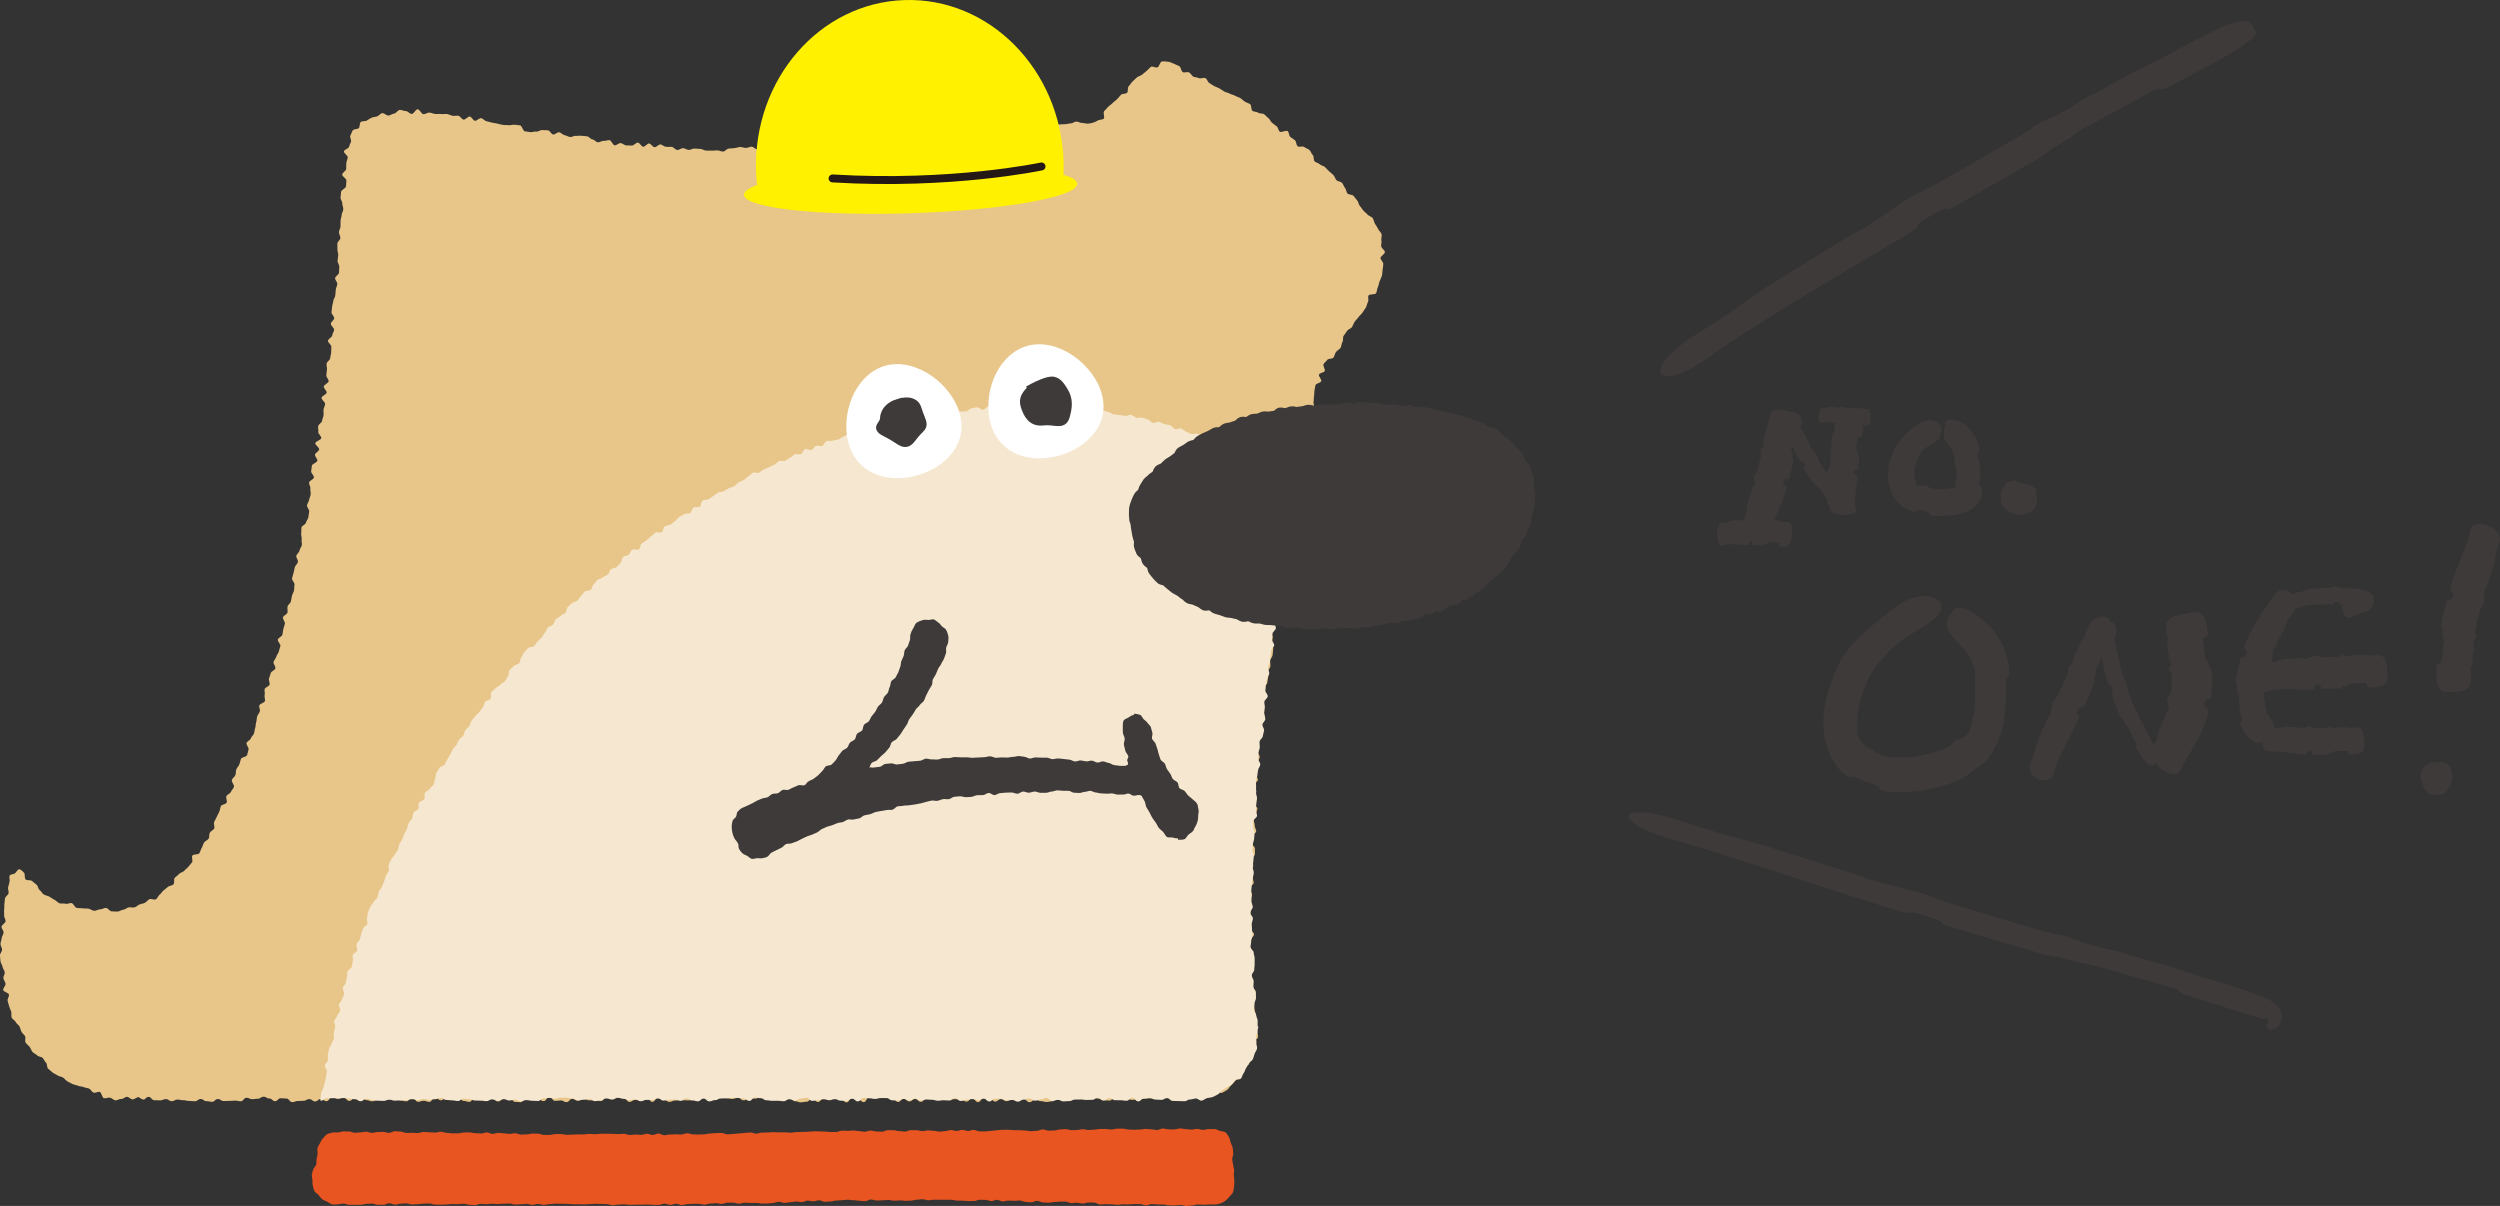 <?xml version="1.0" encoding="UTF-8"?><svg id="_レイヤー_2" xmlns="http://www.w3.org/2000/svg" width="314.95" height="151.92" viewBox="0 0 314.95 151.92"><rect x="0" y="0" width="314.95" height="151.92" fill="#333333" stroke="none"/><defs><style>.cls-1{stroke:#231815;stroke-linecap:round;stroke-linejoin:round;}.cls-1,.cls-2{fill:none;}.cls-3{fill:#f6e8d0;}.cls-4{fill:#e95520;}.cls-5{fill:#e8c689;}.cls-6{fill:#fff;}.cls-7{fill:#fff100;}.cls-8,.cls-9{fill:#3e3a39;}.cls-9,.cls-2{stroke:#3e3a39;stroke-miterlimit:10;}</style></defs><g id="_レイヤー_3"><g><g><path class="cls-5" d="M17.41,138.24c-.24,0-.48,.27-.71,.26s-.45-.3-.69-.32-.5,.3-.74,.27-.52,.21-.75,.17-.44-.3-.67-.34-.53,.13-.76,.07-.3-.72-.52-.79-.55,.17-.78,.09-.35-.42-.57-.51-.47-.09-.69-.19-.49-.06-.71-.17-.48-.11-.69-.22-.44-.21-.64-.33-.35-.35-.55-.48-.49-.13-.69-.27-.44-.22-.63-.37-.37-.32-.55-.47-.1-.6-.28-.77-.25-.42-.41-.59-.54-.14-.7-.32-.44-.26-.59-.44-.21-.45-.36-.64-.36-.33-.5-.53,.05-.6-.07-.81-.34-.35-.45-.55-.14-.46-.25-.67-.38-.34-.48-.56-.42-.34-.51-.57,.02-.52-.06-.75-.19-.44-.26-.67-.13-.46-.19-.69,.22-.55,.17-.78-.68-.35-.73-.58,.34-.55,.3-.79-.24-.45-.27-.69,.19-.51,.17-.75-.26-.46-.28-.69-.25-.47-.26-.71-.06-.48-.07-.72,.27-.49,.27-.73-.2-.48-.2-.72,.14-.49,.15-.72,.22-.47,.24-.71-.27-.5-.26-.74,.48-.44,.51-.68-.21-.51-.18-.74-.04-.49,0-.72,0-.49,.03-.72c.04-.24,.04-.49,.08-.72,.05-.24,.4-.42,.45-.64,.05-.25-.11-.53-.06-.75,.06-.25,.13-.48,.18-.69,.07-.25-.07-.54,0-.75s.49-.19,.66-.3c.18-.11,.36-.56,.57-.53s.49,.3,.62,.48,0,.61,.18,.8c.16,.17,.63,.03,.82,.21,.17,.16,.35,.29,.55,.45,.18,.15,.19,.53,.4,.68,.19,.14,.3,.42,.52,.56,.2,.12,.48,.15,.7,.27,.21,.11,.4,.29,.63,.39,.22,.1,.39,.34,.63,.44s.53-.02,.77,.06,.55-.14,.79-.07,.36,.53,.61,.59,.5,.02,.75,.06,.49,0,.74,.04,.46,.24,.71,.27,.51-.19,.76-.18,.49-.19,.74-.18,.47,.43,.72,.43,.49,.04,.74,.03,.48-.23,.73-.24c.24-.01,.44-.25,.68-.29s.48,.06,.72,0,.4-.27,.62-.36,.46-.1,.68-.21,.35-.33,.56-.45,.64,.13,.84,0,.28-.43,.47-.58,.3-.37,.49-.53,.38-.29,.55-.45,.53-.14,.7-.32,0-.65,.17-.83,.38-.29,.54-.48,.49-.21,.65-.4,.37-.32,.52-.51,.32-.36,.46-.56-.09-.65,.05-.85,.73-.08,.87-.29,.17-.47,.3-.67,.16-.46,.29-.67,.45-.29,.58-.5,.03-.54,.15-.75,.44-.31,.55-.52-.11-.6,0-.82,.21-.43,.32-.65,.21-.43,.32-.65,.1-.48,.2-.7,.63-.23,.73-.45-.13-.59-.03-.81,.47-.31,.57-.54,.29-.4,.38-.62-.36-.67-.26-.9,.35-.37,.44-.59,.03-.5,.12-.73,.29-.39,.38-.62,.12-.46,.2-.69,.69-.25,.77-.47,.11-.47,.19-.7-.33-.63-.25-.85,.46-.34,.54-.57,.31-.4,.39-.62,.08-.48,.16-.7,.04-.49,.12-.72,.05-.48,.12-.71,.26-.42,.34-.64-.14-.54-.06-.77,.63-.31,.7-.54-.1-.53-.03-.76-.06-.52,0-.75,.56-.33,.62-.57-.14-.54-.07-.77,.16-.45,.22-.68,.51-.35,.58-.59-.29-.58-.23-.81,.28-.42,.34-.65,.26-.43,.32-.66,.14-.46,.2-.69-.38-.59-.32-.82,.51-.37,.57-.6,.06-.48,.12-.71,.15-.46,.2-.69-.3-.56-.24-.8,.52-.37,.57-.61-.05-.5,0-.74,.36-.41,.42-.64,.09-.47,.14-.71,.21-.45,.26-.68,.01-.49,.06-.73-.36-.57-.31-.8,.14-.46,.19-.7,.11-.47,.16-.7,.34-.42,.39-.66-.25-.54-.2-.78,.36-.42,.4-.66,.24-.44,.29-.68-.07-.5-.02-.74-.1-.51-.06-.75,0-.49,.04-.73,.52-.39,.57-.63,.26-.44,.3-.68,.06-.48,.1-.71-.31-.54-.27-.78,.22-.45,.26-.68,.17-.46,.2-.7-.08-.5-.04-.74-.2-.52-.16-.76,.58-.39,.61-.63-.39-.55-.35-.78,.05-.48,.09-.71,.65-.39,.69-.62-.34-.54-.3-.77,.49-.41,.53-.65-.53-.56-.49-.8,.71-.38,.75-.62-.4-.54-.37-.78-.05-.49-.02-.73,.46-.42,.49-.66,.16-.46,.19-.7-.03-.49,0-.73,.17-.46,.2-.7-.48-.55-.45-.79,.61-.41,.64-.65-.39-.53-.36-.77,.58-.42,.61-.66-.32-.52-.29-.76,.06-.48,.08-.72-.07-.49-.05-.73,.42-.44,.45-.68,.1-.47,.13-.72-.01-.49,.02-.73-.45-.53-.42-.77,.51-.43,.53-.67,.22-.46,.24-.7-.43-.53-.41-.77,.39-.44,.42-.68-.36-.52-.34-.76,.06-.48,.08-.72,.13-.47,.15-.71,.23-.46,.25-.7,.03-.48,.06-.72,.17-.47,.19-.71-.3-.51-.27-.75,.47-.44,.49-.69,.01-.48,.03-.73-.23-.5-.21-.75,.06-.48,.08-.72-.12-.49-.1-.73-.03-.49-.01-.73,.37-.46,.38-.7-.19-.5-.18-.74,.18-.47,.2-.71-.02-.49,0-.73,.13-.48,.14-.72,.19-.47,.21-.72-.15-.5-.13-.74-.24-.5-.22-.74,.05-.48,.07-.72,.6-.45,.62-.69,.03-.49,.05-.73-.55-.52-.53-.76,.49-.46,.5-.7,0-.49,.02-.74,.16-.48,.18-.73c.01-.23-.52-.52-.48-.75s.58-.34,.64-.56,.14-.41,.24-.62-.19-.61-.07-.81,.17-.48,.31-.66,.59-.12,.75-.28,.07-.63,.25-.77,.55-.05,.75-.17,.39-.27,.6-.36,.46-.1,.68-.16,.41-.36,.66-.42c.23-.06,.57,.35,.83,.3,.24-.05,.45-.22,.7-.25,.24-.03,.44-.44,.7-.46,.24-.02,.51,.16,.76,.15,.24-.01,.5,.37,.75,.36s.49-.6,.74-.59,.47,.6,.72,.62,.5-.22,.75-.2,.48,.14,.73,.17,.49-.02,.74,.01,.5-.03,.75,0,.47,.18,.72,.22c.23,.04,.49-.04,.72,0s.4,.43,.64,.48,.56-.42,.8-.38,.39,.48,.63,.53,.55-.37,.79-.33,.42,.33,.66,.38,.46,.13,.69,.18,.47,.08,.7,.13,.46,.12,.7,.16,.49,0,.72,.04,.5-.1,.74-.06,.48,.03,.71,.08,.35,.71,.59,.75,.47,.06,.71,.1,.51-.12,.74-.07,.52-.23,.76-.19,.48,0,.72,.04,.4,.48,.63,.52,.53-.32,.77-.28,.43,.32,.66,.36,.45,.19,.69,.23,.51-.17,.74-.14,.49-.05,.72-.01,.47,.03,.71,.07,.43,.36,.67,.39,.44,.33,.67,.36,.51-.21,.75-.18,.5-.12,.73-.09,.4,.62,.64,.65,.52-.3,.76-.28,.45,.27,.69,.29,.48,0,.72,.02,.52-.39,.76-.37,.43,.5,.67,.52,.52-.43,.75-.41,.44,.45,.68,.47,.51-.37,.74-.35,.46,.28,.7,.3,.48,0,.72,.01,.46,.37,.7,.39,.49-.24,.73-.23,.47,.21,.71,.22,.49-.18,.73-.17,.48,.04,.72,.04,.48,.2,.72,.21,.48,0,.72,.01,.48-.03,.72-.03,.48,.15,.72,.15,.48-.38,.72-.38,.48-.05,.72-.06,.48-.14,.72-.14,.48,.12,.72,.12,.47-.15,.71-.16,.5,.36,.74,.35,.48-.06,.72-.08,.47-.13,.71-.15,.49,.1,.73,.08,.48-.02,.72-.05,.46-.22,.7-.25,.5,.14,.74,.11,.44-.43,.67-.46,.54,.41,.77,.38,.43-.4,.67-.44,.53,.33,.77,.29,.4-.6,.64-.63,.46-.16,.7-.2,.53,.28,.77,.24,.46-.18,.7-.21,.49-.02,.72-.06,.49,0,.73-.03,.49,.04,.73,0,.45-.29,.69-.32,.47-.18,.7-.21,.53,.39,.77,.36,.42-.55,.66-.58,.48-.08,.72-.11,.54,.49,.78,.46,.46-.22,.7-.25,.47-.13,.71-.15,.47-.22,.7-.24,.49,.04,.73,.02,.46-.29,.7-.31,.49,.07,.73,.05,.51,.31,.75,.29,.45-.43,.69-.45,.5,.15,.74,.13,.49,.11,.73,.09,.46-.39,.7-.4,.48-.13,.72-.14,.49,.06,.73,.04,.5,.26,.74,.24,.49,.09,.73,.07,.46-.42,.7-.43,.49,.05,.72,.03,.5,.4,.74,.39,.47-.21,.71-.22,.47-.39,.7-.4,.5,.43,.73,.42,.49,.16,.72,.15,.48-.07,.71-.08,.46-.6,.7-.6,.48,.07,.72,.07,.49,.41,.72,.4,.47-.5,.71-.5,.49,.5,.72,.5c.25,0,.48-.08,.71-.09,.25,0,.48,.08,.71,.08,.25,0,.49-.03,.72-.03,.25,0,.49-.1,.71-.1,.25,0,.49-.23,.71-.23,.26,0,.49,.17,.71,.17,.26,0,.5,.09,.71,.09,.23,0,.46-.06,.68-.12s.43-.16,.62-.28,.6-.07,.75-.24-.13-.74,.05-.94c.15-.17,.32-.35,.5-.54,.16-.17,.39-.29,.56-.48,.16-.17,.39-.3,.56-.48s.32-.37,.49-.55,.6-.09,.77-.26,.03-.66,.21-.83,.29-.41,.47-.58,.36-.35,.54-.51,.49-.21,.67-.36,.39-.31,.57-.47c.2-.16,.35-.37,.54-.51s.62,.15,.84,.06,.31-.71,.55-.74,.55,0,.79,.03,.51,.17,.74,.26c.2,.08,.42,.19,.66,.3,.21,.09,.22,.65,.46,.76,.21,.09,.55-.08,.78,.03,.21,.1,.32,.42,.54,.53,.21,.1,.48,.08,.71,.19,.21,.1,.59-.12,.81,0,.21,.11,.28,.5,.49,.62,.21,.11,.39,.26,.61,.38s.45,.17,.66,.29,.39,.27,.6,.39,.48,.13,.68,.26,.47,.14,.68,.27,.46,.17,.67,.3,.37,.32,.57,.45,.46,.18,.66,.31,.1,.71,.3,.85,.52,.09,.72,.23,.55,.06,.75,.2,.34,.35,.54,.49,.27,.44,.47,.59,.38,.3,.57,.44,.2,.52,.39,.67,.8-.22,.99-.07,.15,.59,.34,.74,.41,.26,.59,.42,.14,.58,.32,.74,.68-.05,.86,.11,.46,.21,.64,.37,.23,.46,.41,.63,.07,.64,.24,.8,.47,.2,.65,.37,.49,.19,.66,.36,.33,.35,.51,.52,.38,.31,.55,.48,.21,.47,.38,.64,.53,.16,.7,.34,.22,.46,.38,.64,.15,.52,.31,.7,.6,.11,.76,.3,.3,.39,.46,.57,.17,.5,.33,.68,.28,.4,.44,.59,.38,.32,.53,.51,.51,.25,.65,.45,.17,.5,.29,.71,.29,.42,.39,.65,.36,.41,.44,.65-.08,.56-.02,.8-.06,.52-.02,.76,.44,.45,.46,.7-.55,.51-.55,.76,.37,.5,.35,.75-.04,.5-.09,.75-.02,.51-.09,.75-.2,.47-.29,.7-.11,.51-.22,.73-.1,.54-.22,.75-.83,.08-.95,.29,.06,.61-.07,.82-.14,.49-.27,.71-.29,.4-.42,.62-.36,.36-.5,.57-.34,.37-.48,.58-.21,.46-.34,.67-.49,.28-.62,.49-.29,.41-.43,.61-.02,.59-.16,.79-.1,.54-.24,.74-.42,.32-.57,.52-.17,.5-.32,.7-.66,.1-.78,.29-.36,.34-.47,.54,.25,.66,.15,.87-.63,.22-.72,.43,.36,.63,.28,.85-.66,.27-.72,.49-.08,.47-.13,.69,0,.47-.06,.72c-.05,.22,0,.48-.06,.72-.05,.23,.16,.51,.11,.76-.05,.23-.53,.37-.58,.61-.05,.23-.03,.48-.08,.72s.25,.54,.2,.78-.45,.39-.5,.63,0,.49-.05,.73-.37,.41-.42,.65-.12,.46-.17,.7,.2,.53,.15,.76-.08,.47-.13,.71,.27,.54,.22,.78-.54,.38-.59,.62,.18,.52,.13,.76-.18,.45-.23,.69-.34,.42-.38,.66-.18,.45-.23,.69,.2,.52,.16,.76-.18,.45-.23,.69,.32,.54,.28,.77-.45,.4-.49,.64-.08,.47-.12,.7-.17,.45-.21,.69,.4,.55,.36,.79-.38,.42-.42,.65,.17,.51,.13,.75-.4,.42-.44,.65,.03,.49,0,.72,.15,.51,.11,.74-.38,.42-.42,.66,.23,.52,.19,.76-.4,.42-.44,.66-.02,.48-.05,.72-.07,.47-.1,.71-.23,.45-.27,.69,.36,.54,.32,.77-.03,.48-.07,.72-.4,.42-.43,.66-.24,.45-.27,.69,.22,.51,.18,.75-.13,.46-.17,.7-.33,.44-.36,.68,.21,.51,.17,.75-.09,.47-.13,.71,.22,.51,.19,.75-.05,.47-.08,.71-.27,.45-.3,.68,.06,.49,.03,.73-.3,.44-.33,.68,.08,.49,.05,.73-.1,.47-.13,.71-.49,.42-.52,.66,.06,.49,.03,.73-.15,.47-.17,.7,.07,.49,.04,.73,.25,.51,.22,.75,.13,.5,.11,.74-.58,.42-.6,.66,.37,.52,.35,.76-.46,.44-.49,.68,.02,.48,0,.72-.04,.48-.06,.72-.13,.47-.15,.71,.32,.51,.3,.75-.27,.46-.29,.7-.11,.47-.13,.71-.09,.48-.11,.72,.32,.51,.3,.75-.5,.44-.52,.68,.34,.51,.32,.75-.3,.46-.32,.7-.14,.47-.16,.71,.63,.52,.62,.76-.16,.47-.18,.71-.26,.47-.27,.71,.12,.49,.11,.73,.2,.49,.19,.73-.6,.45-.61,.69,.03,.48,.01,.73,.45,.5,.44,.74,0,.48,0,.72-.53,.46-.54,.7,.34,.49,.33,.74-.23,.48-.24,.72,.16,.49,.15,.73,.15,.49,.14,.73-.61,.47-.62,.71,.42,.49,.41,.73-.14,.48-.14,.72-.01,.48-.02,.72,0,.48,0,.72-.09,.48-.09,.72-.05,.48-.05,.72,.08,.48,.08,.72,.48,.48,.48,.72-.46,.49-.45,.73-.07,.49-.07,.73,.23,.48,.23,.72,.14,.48,.15,.72,.06,.48,.06,.72-.51,.5-.5,.74,.23,.47,.24,.71-.06,.49-.05,.73,.06,.48,.07,.72,.5,.45,.52,.69,.01,.48,.03,.72-.29,.5-.27,.74,.08,.48,.1,.72,.11,.47,.13,.71-.08,.49-.06,.73,.02,.48,.04,.71,.24,.46,.24,.69,.11,.49,.09,.72-.51,.42-.55,.65,.35,.55,.29,.77-.29,.42-.36,.64-.29,.39-.38,.6-.02,.51-.13,.72-.48,.25-.61,.45-.07,.51-.22,.7-.32,.35-.48,.52-.31,.36-.48,.52-.31,.37-.49,.52-.29,.43-.49,.56-.42,.25-.63,.36-.64-.24-.86-.15-.3,.51-.52,.59-.45,.14-.68,.2-.45,.16-.69,.19-.51-.35-.74-.33-.44,.21-.68,.21c-.36,0-.36,.29-.71,.29s-.36,.04-.71,.04-.36-.42-.71-.42-.36,.04-.71,.04-.36,.02-.71,.02-.36,.03-.71,.03-.36-.01-.72-.01-.36,.04-.72,.04-.36,.08-.72,.08-.36,.07-.72,.07-.36-.13-.72-.13-.36-.18-.72-.18-.36-.01-.72-.01-.36,.41-.72,.41-.36-.04-.72-.04-.36-.21-.72-.21-.36-.22-.72-.22-.36,.2-.72,.2-.36,.05-.72,.05-.36-.2-.72-.2-.36,.38-.72,.38-.36-.11-.72-.11-.36-.22-.72-.22-.36,.46-.72,.46-.36,.08-.72,.08-.36-.1-.72-.1-.36-.17-.72-.17-.36,.3-.72,.3-.36-.4-.72-.4-.36-.02-.72-.02-.36,.11-.72,.11-.36,.18-.72,.18-.36-.25-.72-.25-.36,.3-.72,.3-.36-.44-.72-.44-.36,.03-.72,.03-.36,.48-.72,.48-.36-.46-.72-.46-.36,.39-.72,.39-.36-.23-.72-.23-.36-.07-.72-.07-.36,.04-.72,.04-.36-.11-.72-.11-.36,.11-.72,.11-.36-.27-.72-.27-.36,.16-.72,.16-.36,.4-.72,.4-.36-.35-.72-.35-.36,.3-.72,.3-.36-.31-.72-.31-.36,.38-.72,.38-.36-.61-.72-.61-.36,.07-.72,.07-.36,0-.72,0-.36,.07-.72,.07-.36-.14-.72-.14-.36,.63-.72,.63-.36-.38-.72-.38-.36-.18-.72-.18-.36,.59-.72,.59-.36-.38-.72-.38-.36-.22-.72-.22-.36,.34-.72,.34-.36-.24-.72-.24-.36,.45-.72,.45-.36-.42-.72-.42-.36,.39-.72,.39-.36,.08-.72,.08-.36-.14-.72-.14-.36-.5-.72-.5-.36,.22-.72,.22-.36,.15-.72,.15-.36-.15-.72-.15-.36,.08-.72,.08-.36-.33-.72-.33-.36,.2-.72,.2-.36-.04-.72-.04-.36,.26-.72,.26-.36-.32-.72-.32-.36,.14-.72,.14-.36-.09-.72-.09-.36-.13-.72-.13-.36,.36-.72,.36-.36-.17-.72-.17-.36-.21-.72-.21-.36,.18-.72,.18-.36,.22-.72,.22-.36,.02-.72,.02-.36-.04-.72-.04-.36,.06-.72,.06-.36,.17-.72,.17-.36-.29-.72-.29-.36-.18-.72-.18-.36,.47-.72,.47-.36-.58-.72-.58-.36,.2-.72,.2-.36,.14-.72,.14-.36,.24-.72,.24-.36-.54-.72-.54-.36-.07-.72-.07-.36,.02-.72,.02-.36-.03-.72-.03-.36,.52-.72,.52-.36-.11-.72-.11-.36,.02-.72,.02-.36-.17-.72-.17-.36,.22-.72,.22-.36-.24-.72-.24-.36,.41-.72,.41-.36-.21-.72-.21-.36,.05-.72,.05-.36-.47-.72-.47-.36,.5-.72,.5-.36-.24-.72-.24-.36-.23-.72-.23-.36-.03-.72-.03-.36,.64-.72,.64-.36-.04-.72-.04-.36-.5-.72-.5-.36,.15-.72,.15-.36,.3-.72,.3-.36-.39-.72-.39-.36,.11-.72,.11-.36-.14-.72-.14-.36-.11-.72-.11-.36,.58-.72,.58-.36-.13-.72-.13-.36-.43-.72-.43-.36-.02-.72-.02-.36,.04-.72,.04-.36,.34-.72,.34-.36-.4-.72-.4-.36,.6-.72,.6-.36-.14-.72-.14-.36,.13-.72,.13-.36-.6-.72-.6-.36,.54-.72,.54-.36-.1-.72-.1-.36-.3-.72-.3-.36,.08-.72,.08-.36,.01-.72,.01-.36,.16-.72,.16-.36,.15-.72,.15-.36-.15-.72-.15-.36-.31-.72-.31-.36,.02-.72,.02-.36,.39-.72,.39-.36-.41-.72-.41-.36,.16-.72,.16-.36-.25-.72-.25-.36,.53-.72,.53-.36-.27-.72-.27-.36,.3-.72,.3-.36-.29-.72-.29-.36,.21-.72,.21-.36,.03-.72,.03-.36,.14-.72,.14-.36-.45-.72-.45-.36-.04-.72-.04-.36,.37-.72,.37-.36-.34-.72-.34-.36-.22-.72-.22-.36,.25-.72,.25-.36,.06-.72,.06-.36-.18-.72-.18-.36,.44-.72,.44-.36-.08-.72-.08-.36,.04-.72,.04-.36,.01-.72,.01-.36-.25-.73-.25-.36,.35-.72,.35-.36-.08-.72-.08-.36-.27-.72-.27-.36,.28-.73,.28-.36-.04-.73-.04-.36-.09-.73-.09-.36-.08-.73-.08-.36,.2-.73,.2-.36-.26-.73-.26-.36,.16-.73,.16-.36-.02-.73-.02-.36-.42-.73-.42-.38,.42-.73,.32c-.39-.11-.36-.32-.73-.32Z"/><path class="cls-3" d="M158.44,129.3c-.02-.24,.01-.48,0-.72s-.17-.46-.19-.7-.27-.46-.29-.69,.1-.49,.08-.72,.19-.49,.17-.73,0-.48-.02-.72-.26-.46-.28-.7,.04-.48,.03-.72-.24-.47-.25-.71,.33-.49,.32-.73,.06-.48,.05-.72,0-.48,0-.72-.12-.47-.12-.71-.4-.47-.4-.71,.09-.48,.08-.72,.18-.48,.18-.72-.07-.48-.07-.72-.04-.48-.04-.72,.15-.48,.15-.72-.34-.48-.34-.72,.32-.48,.32-.72-.16-.48-.16-.72,0-.48,0-.72-.03-.48-.02-.72,.07-.48,.08-.72,.1-.48,.11-.72,.11-.48,.12-.71-.15-.48-.14-.72,.07-.48,.08-.72,.06-.48,.07-.72-.2-.49-.19-.73,.05-.48,.07-.72,.15-.47,.16-.71,.04-.48,.05-.72-.18-.49-.16-.73-.02-.48-.01-.72,.47-.45,.48-.69-.15-.49-.14-.73,.03-.48,.04-.72,.08-.48,.1-.71-.13-.49-.12-.73-.02-.48,0-.72-.03-.48-.01-.72,.14-.47,.16-.71,.08-.48,.1-.71,.26-.46,.28-.7-.27-.51-.25-.74,0-.48,.02-.72,.14-.47,.16-.71-.05-.49-.02-.73,.39-.45,.41-.68,.13-.47,.16-.71-.23-.51-.21-.74,.33-.45,.36-.69-.18-.5-.15-.74,.06-.48,.09-.72-.09-.49-.06-.73,.4-.44,.43-.68-.33-.52-.3-.76,.04-.48,.07-.72,.11-.47,.14-.71,.26-.45,.28-.69-.17-.51-.14-.74,.18-.46,.21-.7,.06-.48,.09-.71,.05-.48,.08-.72,.35-.44,.38-.68-.31-.53-.28-.76,.04-.48,.07-.72,.39-.43,.42-.67-.2-.51-.16-.75,.4-.43,.43-.67-.23-.52-.19-.76-.05-.49-.02-.73,.17-.46,.2-.7,.29-.44,.32-.68-.28-.53-.25-.77,.48-.41,.51-.65,.03-.48,.06-.72-.25-.53-.22-.76,.44-.42,.48-.65-.11-.5-.08-.74,.23-.45,.27-.68-.09-.5-.05-.74,.12-.47,.16-.7,.14-.46,.17-.7-.01-.49,.03-.72,.16-.46,.2-.7,.04-.48,.09-.71-.04-.49,0-.73,.16-.46,.2-.69,.03-.48,.07-.71,.03-.48,.07-.72,.04-.48,.08-.71,.51-.39,.55-.62-.06-.53-.02-.76c-.2-.12-.47-.22-.67-.34s-.47-.12-.67-.23-.26-.49-.46-.61-.41-.22-.62-.33-.43-.19-.64-.3-.48-.08-.69-.19-.32-.4-.53-.51-.39-.27-.6-.38-.62,.21-.83,.11-.29-.47-.5-.57-.36-.33-.57-.43-.47-.1-.68-.2-.44-.15-.66-.24-.51,.01-.73-.08-.46-.1-.68-.19-.28-.55-.5-.63c-.22-.09-.52,.02-.75-.07s-.5-.04-.72-.12-.4-.31-.63-.39-.42-.26-.65-.34-.54,.1-.77,.03-.43-.23-.66-.3-.4-.32-.63-.39-.54,.14-.78,.07-.38-.43-.61-.49-.48-.07-.71-.13-.44-.23-.67-.29-.54,.19-.78,.13-.4-.38-.64-.44-.46-.15-.69-.21-.51,.06-.74,0-.43-.3-.67-.35-.52,.17-.76,.12-.47-.07-.71-.11-.48-.03-.72-.07-.44-.27-.68-.31-.47-.15-.7-.18-.48-.01-.72-.05-.51,.18-.75,.15-.46-.23-.7-.25-.48-.06-.72-.09-.47-.19-.71-.21-.5,.24-.74,.22-.48-.03-.72-.05-.46-.37-.7-.38-.49,.22-.73,.21-.48-.16-.72-.17-.48-.09-.72-.1-.48,.05-.72,.04-.48-.1-.72-.11-.48,.01-.72,.01-.48,0-.72,.01-.48,.28-.72,.28-.48-.1-.72-.09-.48,.07-.72,.08-.49-.2-.73-.18-.47,.15-.71,.17-.45,.39-.69,.41-.51-.33-.75-.31-.47,.11-.71,.14-.44,.36-.68,.38-.48-.02-.72,.01-.48,0-.72,.04-.48,.06-.71,.1-.52-.2-.75-.16-.48,.03-.72,.07-.46,.18-.7,.22-.43,.35-.66,.39-.49-.01-.73,.03-.48,.05-.72,.1-.51-.11-.75-.06-.45,.19-.69,.24-.45,.17-.69,.23-.51-.07-.74-.01-.47,.13-.7,.19-.39,.43-.62,.49-.51-.06-.74,0-.48,.07-.71,.14-.4,.34-.63,.41-.43,.24-.66,.31-.45,.15-.68,.22-.56-.19-.79-.12-.42,.27-.64,.35-.41,.29-.64,.36-.49,.06-.71,.14-.52-.03-.75,.05-.32,.53-.54,.62-.56-.12-.78-.03-.35,.43-.57,.52-.59-.19-.82-.1-.3,.55-.52,.64-.55-.08-.77,.02-.38,.33-.6,.43-.4,.27-.62,.37-.55-.05-.77,.05-.37,.35-.58,.46-.44,.2-.65,.3-.45,.18-.66,.28-.39,.3-.6,.41-.58-.09-.8,.02-.36,.35-.58,.46-.36,.35-.57,.46-.45,.18-.66,.3-.35,.37-.56,.48-.47,.15-.68,.26-.41,.26-.62,.37-.52,.05-.73,.17-.38,.31-.58,.43-.39,.28-.6,.4-.53,.05-.74,.17-.16,.65-.36,.78-.59-.03-.79,.1-.22,.55-.42,.68-.55,.03-.75,.16-.44,.21-.63,.35-.33,.37-.53,.51-.37,.31-.57,.45-.53,.08-.73,.22-.17,.59-.37,.73-.64-.07-.83,.08-.36,.33-.55,.47-.35,.33-.54,.48-.41,.25-.61,.4-.16,.59-.35,.73-.67-.08-.86,.07-.24,.47-.43,.62-.52,.12-.7,.28-.14,.59-.32,.75-.32,.37-.5,.52-.53,.12-.71,.27-.2,.5-.39,.66-.45,.21-.63,.37-.5,.16-.68,.32-.3,.39-.48,.55-.18,.51-.36,.68-.58,.08-.76,.24-.3,.39-.47,.55-.28,.4-.46,.57-.5,.17-.68,.34-.37,.32-.54,.48-.12,.56-.29,.73-.45,.23-.62,.4-.43,.25-.6,.42-.18,.5-.34,.67-.48,.21-.65,.38-.2,.47-.37,.64-.26,.41-.42,.59-.35,.33-.51,.5-.27,.4-.43,.58-.62,.09-.78,.27-.32,.36-.47,.54-.22,.45-.37,.63-.1,.54-.26,.73-.54,.18-.69,.36-.37,.32-.53,.5-.03,.59-.19,.78-.24,.42-.39,.61-.43,.27-.58,.46-.46,.25-.6,.44-.38,.31-.53,.5,.04,.63-.11,.83-.54,.2-.68,.39-.13,.5-.28,.69-.28,.39-.43,.58-.38,.32-.52,.52-.32,.36-.46,.56-.15,.48-.29,.68-.36,.34-.5,.53-.14,.49-.27,.69-.4,.31-.53,.51-.18,.46-.31,.66-.34,.35-.47,.55-.2,.44-.33,.65-.24,.42-.37,.62-.2,.44-.33,.65-.54,.23-.66,.44-.25,.41-.38,.62-.05,.53-.17,.74-.07,.52-.19,.73-.38,.34-.5,.54-.47,.29-.59,.5,.03,.57-.08,.78-.54,.25-.66,.46,.02,.56-.1,.77-.48,.29-.59,.5-.08,.51-.19,.72-.33,.37-.44,.59-.09,.49-.2,.71-.23,.42-.34,.64-.14,.47-.25,.68-.26,.41-.37,.62-.08,.5-.18,.71-.31,.39-.41,.61-.34,.37-.44,.59-.21,.44-.31,.66,.11,.58,.01,.8-.27,.4-.37,.63-.12,.47-.22,.69-.18,.45-.27,.67-.31,.39-.4,.62-.07,.49-.16,.72-.41,.36-.5,.58-.32,.39-.41,.62c-.09,.22-.2,.44-.29,.66s-.04,.5-.12,.72,.12,.55,.03,.78-.46,.34-.54,.57-.14,.46-.22,.68-.11,.47-.19,.69-.33,.39-.4,.62,.15,.56,.08,.78-.49,.34-.56,.57,.08,.53,0,.76-.05,.48-.12,.71-.46,.36-.53,.59-.02,.49-.09,.72-.08,.48-.14,.71-.31,.41-.37,.64,.23,.56,.17,.79-.21,.44-.27,.67-.32,.41-.38,.64,.2,.54,.14,.78-.31,.41-.37,.64-.31,.42-.37,.65,.17,.53,.12,.76-.11,.46-.17,.7,.06,.5,0,.73-.23,.44-.28,.67-.28,.43-.33,.66-.11,.47-.15,.7,.04,.49,0,.73-.33,.42-.37,.66,.3,.54,.25,.77-.08,.47-.12,.7-.11,.46-.15,.7-.15,.46-.19,.69-.25,.44-.28,.68-.05,.63-.09,.87c.34,.12,.41-.26,.77-.26s.36-.03,.72-.03,.36,0,.72,0,.36-.02,.72-.02,.36,.08,.72,.08,.36,.07,.72,.07,.36,.25,.72,.25,.36-.32,.72-.32,.36,.16,.72,.16,.36,.09,.72,.09,.36,.03,.72,.03,.36-.15,.72-.15,.36,.12,.72,.12,.36-.04,.72-.04,.36-.02,.72-.02,.36-.13,.72-.13,.36,.13,.72,.13,.36-.15,.72-.15,.36,.11,.72,.11,.36-.08,.72-.08,.36-.16,.72-.16,.36,.25,.72,.25,.36,.05,.72,.05,.36,.08,.72,.08,.36-.29,.72-.29,.36,.06,.72,.06,.36,.17,.72,.17,.36,.02,.72,.02,.36,.06,.72,.06,.36-.22,.72-.22,.36,.17,.72,.17,.36-.21,.72-.21,.36,.18,.72,.18,.36-.12,.72-.12,.36,.21,.72,.21,.36-.14,.72-.14,.36,.08,.72,.08,.36,.03,.72,.03,.36-.33,.72-.33,.36-.06,.72-.06,.36,.1,.72,.1,.36-.13,.72-.13,.36,0,.72,0,.36,.11,.72,.11,.36,.22,.72,.22,.36-.07,.72-.07,.36-.1,.72-.1,.36,.28,.72,.28,.36-.11,.72-.11,.36-.23,.72-.23,.36,.14,.72,.14,.36-.22,.72-.22,.36,.13,.72,.13,.36,.19,.72,.19,.36-.12,.72-.12,.36,.23,.72,.23,.36-.17,.72-.17,.36,.02,.72,.02,.36-.21,.72-.21,.36,.28,.72,.28,.36-.1,.72-.1,.36-.03,.72-.03,.36,.16,.72,.16,.36-.31,.72-.31,.36,.25,.72,.25,.36,.12,.72,.12,.36-.34,.72-.34,.36,.35,.72,.35,.36-.16,.72-.16,.36-.2,.72-.2,.36-.03,.72-.03,.36-.05,.72-.05,.36,0,.72,0,.36,.07,.72,.07,.36,.31,.72,.31,.36-.43,.72-.43,.36,.09,.72,.09,.36,.26,.72,.26,.36,.07,.72,.07,.36-.01,.72-.01,.36,.06,.72,.06,.36-.25,.72-.25,.36,.17,.72,.17,.36-.26,.72-.26,.36-.1,.72-.1,.36,.39,.72,.39,.36-.07,.72-.07,.36-.13,.72-.13,.36,.1,.72,.1,.36-.11,.72-.11,.36,.19,.72,.19,.36,.03,.72,.03,.36-.27,.72-.27,.36,.33,.72,.33,.36-.43,.72-.43,.36,.04,.72,.04,.36,.08,.72,.08,.36-.11,.72-.11,.36,0,.72,0,.36,.28,.72,.28,.36,.05,.72,.05,.36-.24,.72-.24,.36,.21,.72,.21,.36-.23,.72-.23,.36,.25,.72,.25,.36-.14,.72-.14,.36,.04,.72,.04,.36,.12,.72,.12,.36-.06,.72-.06,.36,.03,.72,.03,.36-.31,.72-.31,.36,.37,.72,.37,.36-.16,.72-.16,.36-.08,.72-.08,.36,.13,.72,.13,.36-.19,.72-.19,.36,.36,.72,.36,.36-.35,.72-.35,.36,0,.72,0,.36,.2,.72,.2,.36-.04,.72-.04,.36,.21,.72,.21,.36-.25,.72-.25,.36-.16,.72-.16,.36,.29,.72,.29,.36-.16,.72-.16,.36-.18,.72-.18,.36,.38,.72,.38,.36-.14,.72-.14,.36,.19,.72,.19,.36-.04,.72-.04,.36-.19,.72-.19,.36-.01,.72-.01,.36,.06,.72,.06,.36-.02,.72-.02,.36-.24,.72-.24,.36,.33,.72,.33,.36-.3,.73-.3,.36,.26,.72,.26,.36,.01,.72,.01,.36,.06,.72,.06,.36-.39,.73-.39,.36,.47,.73,.47,.36-.36,.73-.36,.36-.07,.73-.07,.36,.2,.73,.2,.36,.04,.73,.04,.36-.22,.72-.22,.36,.35,.73,.35,.36,.02,.73,.02,.37,.02,.73,.02,.37-.22,.73-.22c.24,0,.46-.11,.7-.13s.52,.32,.75,.28,.44-.26,.67-.32,.48-.06,.71-.14,.43-.23,.64-.32,.33-.39,.54-.5,.38-.25,.58-.38,.43-.2,.61-.34,.26-.4,.43-.56,.6-.06,.76-.23,.18-.47,.33-.65,.18-.44,.31-.64,.22-.4,.34-.61,.42-.31,.52-.53,.14-.45,.22-.68,.25-.42,.31-.65-.12-.5-.08-.74-.07-.47-.05-.7,.2-.45,.19-.69,.11-.48,.09-.71Z"/><path class="cls-7" d="M133.98,22.01c.02-.57,.03-1.14,.01-1.72C133.6,8.73,124.62-.35,113.92,.01c-10.7,.36-19.05,10.02-18.67,21.58,.02,.58,.06,1.15,.13,1.72-1.08,.4-1.67,.82-1.65,1.24,.06,1.66,9.5,2.69,21.09,2.31s20.95-2.05,20.89-3.71c-.01-.42-.63-.8-1.73-1.13Z"/><path class="cls-1" d="M131.21,20.97s-11.32,2.42-26.32,1.51"/><g><g><path class="cls-8" d="M142.75,65.31c0-.24-.05-.49-.03-.72s0-.49,.06-.73,.15-.47,.23-.69,.2-.44,.3-.66,.37-.34,.49-.54,.14-.47,.28-.66,.23-.42,.38-.61,.37-.31,.53-.49,.4-.27,.57-.44,.19-.49,.36-.65,.47-.19,.65-.35,.34-.34,.52-.49,.42-.24,.6-.38,.38-.29,.57-.43,.24-.49,.43-.63,.43-.22,.63-.35,.39-.29,.58-.41c.21-.13,.5-.11,.69-.23,.21-.12,.33-.39,.54-.5s.42-.23,.63-.34,.45-.18,.66-.28,.41-.26,.62-.36,.52,0,.74-.1,.38-.34,.6-.43,.49-.07,.71-.15,.45-.15,.68-.23,.38-.36,.61-.44,.52,.06,.75-.01,.41-.29,.64-.35,.49-.01,.72-.07,.44-.2,.67-.25,.5,.04,.73,0,.47-.05,.71-.1,.42-.36,.65-.4,.5,.11,.74,.07,.45-.18,.69-.22,.49,.1,.73,.07,.47-.06,.71-.09,.46-.16,.7-.18,.49,.12,.72,.1,.47-.06,.71-.08,.47-.08,.71-.09,.48,0,.71,0,.48,.03,.71,.03,.47-.06,.71-.06,.47-.2,.71-.2,.48,.23,.71,.23,.48-.26,.72-.26,.48,.03,.72,.04,.48,.06,.71,.07,.48,.01,.72,.02,.47,.12,.71,.13,.47,.05,.7,.06,.47-.05,.71-.03,.46,.09,.7,.11,.46,.12,.69,.14,.49-.2,.72-.17,.44,.27,.68,.3,.49-.12,.72-.09,.47,.07,.7,.1,.46,.1,.69,.14,.45,.16,.68,.2,.46,.11,.69,.15,.45,.11,.68,.16,.46,.09,.69,.15,.46,.09,.69,.15,.45,.14,.67,.21,.45,.13,.67,.21,.44,.17,.65,.26,.45,.15,.66,.24,.37,.31,.58,.41c.2,.09,.47,.08,.69,.2,.2,.11,.46,.13,.67,.27,.19,.12,.3,.4,.5,.54,.19,.13,.38,.28,.57,.43s.39,.26,.57,.43,.3,.36,.47,.54,.35,.32,.5,.51,.32,.35,.46,.55,.1,.49,.22,.7,.42,.31,.52,.53,.11,.47,.19,.7,.2,.44,.26,.67,0,.48,.05,.72,.02,.47,.04,.71,.12,.46,.12,.71-.04,.47-.06,.71,.01,.47-.03,.72-.11,.46-.16,.7-.17,.44-.24,.68,.03,.5-.05,.74-.25,.41-.35,.64-.11,.47-.21,.69-.36,.36-.47,.57-.09,.49-.2,.7-.25,.41-.37,.61-.38,.32-.51,.52-.23,.42-.37,.61-.21,.44-.36,.62-.26,.41-.42,.59-.35,.33-.51,.5-.43,.24-.6,.4-.37,.3-.55,.45-.29,.39-.48,.54-.31,.39-.5,.53-.44,.2-.64,.34-.35,.33-.55,.46-.41,.24-.62,.36-.5,.07-.72,.18-.32,.42-.54,.52-.53,0-.75,.09-.42,.22-.64,.31-.37,.37-.59,.45-.54-.1-.76-.02-.4,.31-.62,.38-.5-.03-.73,.03-.38,.41-.61,.47-.47,.1-.7,.16-.48,.04-.71,.09-.47,.05-.71,.09-.45,.17-.68,.21-.5-.09-.73-.05-.46,.15-.69,.18-.45,.18-.69,.21-.49-.04-.72-.01-.45,.22-.69,.25-.49-.09-.73-.07-.46,.18-.7,.2c-.23,.02-.48-.05-.72-.03s-.48-.06-.72-.05-.47-.02-.72-.02-.47,.15-.71,.16-.48,0-.72,0-.48-.12-.72-.12-.48,.14-.72,.13-.48,.07-.72,.06-.48-.05-.72-.06-.47-.17-.71-.18-.48,.02-.72,0-.49,.1-.73,.09-.46-.24-.7-.26-.48-.04-.71-.07-.48-.04-.71-.07-.48,0-.72-.03-.46-.14-.7-.17-.49,.02-.73-.02-.45-.21-.69-.26-.51,.11-.75,.06-.44-.25-.67-.31-.47-.1-.7-.16-.49-.03-.72-.1-.45-.18-.68-.25-.47-.12-.7-.2-.4-.33-.62-.41-.55,.09-.77,0-.4-.31-.62-.4-.44-.19-.66-.29-.5-.08-.71-.19-.36-.36-.57-.47-.38-.3-.58-.43-.43-.22-.63-.35-.37-.31-.56-.45-.36-.31-.54-.47-.53-.13-.71-.29-.35-.35-.51-.52-.29-.39-.45-.57-.12-.51-.26-.71-.41-.29-.54-.5-.13-.48-.24-.69-.43-.32-.53-.54-.18-.45-.26-.68,.05-.52-.02-.75-.15-.45-.2-.68-.09-.46-.12-.7-.08-.46-.1-.71-.18-.46-.19-.71Z"/><path class="cls-2" d="M142.75,65.31c0-.24-.05-.49-.03-.72s0-.49,.06-.73,.15-.47,.23-.69,.2-.44,.3-.66,.37-.34,.49-.54,.14-.47,.28-.66,.23-.42,.38-.61,.37-.31,.53-.49,.4-.27,.57-.44,.19-.49,.36-.65,.47-.19,.65-.35,.34-.34,.52-.49,.42-.24,.6-.38,.38-.29,.57-.43,.24-.49,.43-.63,.43-.22,.63-.35,.39-.29,.58-.41c.21-.13,.5-.11,.69-.23,.21-.12,.33-.39,.54-.5s.42-.23,.63-.34,.45-.18,.66-.28,.41-.26,.62-.36,.52,0,.74-.1,.38-.34,.6-.43,.49-.07,.71-.15,.45-.15,.68-.23,.38-.36,.61-.44,.52,.06,.75-.01,.41-.29,.64-.35,.49-.01,.72-.07,.44-.2,.67-.25,.5,.04,.73,0,.47-.05,.71-.1,.42-.36,.65-.4,.5,.11,.74,.07,.45-.18,.69-.22,.49,.1,.73,.07,.47-.06,.71-.09,.46-.16,.7-.18,.49,.12,.72,.1,.47-.06,.71-.08,.47-.08,.71-.09,.48,0,.71,0,.48,.03,.71,.03,.47-.06,.71-.06,.47-.2,.71-.2,.48,.23,.71,.23,.48-.26,.72-.26,.48,.03,.72,.04,.48,.06,.71,.07,.48,.01,.72,.02,.47,.12,.71,.13,.47,.05,.7,.06,.47-.05,.71-.03,.46,.09,.7,.11,.46,.12,.69,.14,.49-.2,.72-.17,.44,.27,.68,.3,.49-.12,.72-.09,.47,.07,.7,.1,.46,.1,.69,.14,.45,.16,.68,.2,.46,.11,.69,.15,.45,.11,.68,.16,.46,.09,.69,.15,.46,.09,.69,.15,.45,.14,.67,.21,.45,.13,.67,.21,.44,.17,.65,.26,.45,.15,.66,.24,.37,.31,.58,.41c.2,.09,.47,.08,.69,.2,.2,.11,.46,.13,.67,.27,.19,.12,.3,.4,.5,.54,.19,.13,.38,.28,.57,.43s.39,.26,.57,.43,.3,.36,.47,.54,.35,.32,.5,.51,.32,.35,.46,.55,.1,.49,.22,.7,.42,.31,.52,.53,.11,.47,.19,.7,.2,.44,.26,.67,0,.48,.05,.72,.02,.47,.04,.71,.12,.46,.12,.71-.04,.47-.06,.71,.01,.47-.03,.72-.11,.46-.16,.7-.17,.44-.24,.68,.03,.5-.05,.74-.25,.41-.35,.64-.11,.47-.21,.69-.36,.36-.47,.57-.09,.49-.2,.7-.25,.41-.37,.61-.38,.32-.51,.52-.23,.42-.37,.61-.21,.44-.36,.62-.26,.41-.42,.59-.35,.33-.51,.5-.43,.24-.6,.4-.37,.3-.55,.45-.29,.39-.48,.54-.31,.39-.5,.53-.44,.2-.64,.34-.35,.33-.55,.46-.41,.24-.62,.36-.5,.07-.72,.18-.32,.42-.54,.52-.53,0-.75,.09-.42,.22-.64,.31-.37,.37-.59,.45-.54-.1-.76-.02-.4,.31-.62,.38-.5-.03-.73,.03-.38,.41-.61,.47-.47,.1-.7,.16-.48,.04-.71,.09-.47,.05-.71,.09-.45,.17-.68,.21-.5-.09-.73-.05-.46,.15-.69,.18-.45,.18-.69,.21-.49-.04-.72-.01-.45,.22-.69,.25-.49-.09-.73-.07-.46,.18-.7,.2c-.23,.02-.48-.05-.72-.03s-.48-.06-.72-.05-.47-.02-.72-.02-.47,.15-.71,.16-.48,0-.72,0-.48-.12-.72-.12-.48,.14-.72,.13-.48,.07-.72,.06-.48-.05-.72-.06-.47-.17-.71-.18-.48,.02-.72,0-.49,.1-.73,.09-.46-.24-.7-.26-.48-.04-.71-.07-.48-.04-.71-.07-.48,0-.72-.03-.46-.14-.7-.17-.49,.02-.73-.02-.45-.21-.69-.26-.51,.11-.75,.06-.44-.25-.67-.31-.47-.1-.7-.16-.49-.03-.72-.1-.45-.18-.68-.25-.47-.12-.7-.2-.4-.33-.62-.41-.55,.09-.77,0-.4-.31-.62-.4-.44-.19-.66-.29-.5-.08-.71-.19-.36-.36-.57-.47-.38-.3-.58-.43-.43-.22-.63-.35-.37-.31-.56-.45-.36-.31-.54-.47-.53-.13-.71-.29-.35-.35-.51-.52-.29-.39-.45-.57-.12-.51-.26-.71-.41-.29-.54-.5-.13-.48-.24-.69-.43-.32-.53-.54-.18-.45-.26-.68,.05-.52-.02-.75-.15-.45-.2-.68-.09-.46-.12-.7-.08-.46-.1-.71-.18-.46-.19-.71Z"/></g><path class="cls-6" d="M106.62,53.7c0,3.91,2.5,6.54,6.41,6.54s8.1-2.63,8.1-6.54-4.19-7.83-8.1-7.83-6.41,3.92-6.41,7.83Z"/><path class="cls-6" d="M124.51,51.2c0,3.91,2.5,6.54,6.41,6.54s8.1-2.63,8.1-6.54-4.19-7.83-8.1-7.83-6.41,3.92-6.41,7.83Z"/><path class="cls-9" d="M113.08,50.78c-.82,.25-1.66,.87-1.71,1.9-.05,1.04-1.34,1.11,.41,1.95,1.75,.84,2.17,1.91,3.19,.51s1.6-1.17,1.06-2.44c-.53-1.27-.4-1.69-1.14-2.01s-1.81,.1-1.81,.1Z"/><path class="cls-9" d="M130.07,48.84c-.8,.79-1.3,1.34-.98,2.33,.32,.98,.85,2.11,2.31,1.93s2.51,.6,2.86-.63c.36-1.23,.41-2.18-.17-3.15-.58-.97-1.03-1.58-2.02-1.32s-2.01,.83-2.01,.83Z"/><path class="cls-8" d="M95.34,108.13c-.21,0-.46,.12-.66,.06s-.36-.26-.55-.37-.43-.16-.58-.31-.32-.33-.42-.52c-.19-.34,0-.44-.19-.78s-.25-.3-.44-.64c-.12-.22-.19-.46-.24-.7s-.08-.48-.08-.73,.04-.49,.11-.73c.07-.22,.32-.33,.43-.51s.06-.51,.22-.66,.33-.35,.54-.45c.21-.1,.43-.18,.64-.28s.42-.21,.63-.3,.4-.24,.61-.34,.43-.18,.64-.27,.48-.07,.69-.16,.37-.32,.59-.41,.49-.02,.71-.1,.37-.32,.59-.41,.52,.06,.74-.02,.41-.23,.63-.3,.42-.21,.64-.28,.52,.08,.74,.01,.33-.43,.55-.5c.19-.15,.44-.18,.63-.33s.39-.28,.57-.44,.32-.36,.5-.52,.26-.42,.44-.58,.57-.09,.75-.25,.33-.35,.5-.52,.23-.45,.39-.62,.28-.4,.44-.57,.46-.23,.62-.4,.2-.46,.36-.64,.46-.24,.61-.42,.13-.52,.28-.7,.48-.23,.63-.42,.1-.52,.25-.72,.47-.25,.61-.44,.21-.44,.35-.63,.32-.37,.45-.56,.21-.44,.34-.64,.39-.32,.51-.53,.14-.48,.26-.68,.36-.35,.48-.56,.11-.48,.23-.7,.08-.5,.19-.71,.46-.31,.56-.52,.24-.42,.34-.64,.14-.46,.24-.68,.05-.5,.14-.72,.21-.43,.29-.65,.05-.49,.13-.71,.36-.38,.43-.61,.16-.45,.23-.68,0-.5,.07-.73c.07-.26,.19-.51,.33-.72s.22-.56,.42-.72,.52-.25,.77-.34,.54-.03,.81-.03c.19,0,.4-.12,.59-.07,.23,.06,.4,.29,.59,.4s.3,.32,.46,.48,.42,.24,.53,.45c.12,.22,.2,.47,.26,.72s.01,.5,0,.76-.17,.45-.25,.69c-.08,.23,.05,.54-.04,.77s-.16,.46-.25,.69-.26,.42-.35,.65-.29,.4-.39,.63-.18,.45-.28,.67-.26,.42-.37,.63-.02,.53-.14,.75-.27,.41-.38,.63-.21,.44-.33,.66-.16,.47-.29,.68-.4,.33-.52,.54-.37,.34-.5,.55-.24,.42-.38,.62-.29,.39-.43,.59-.17,.48-.31,.68-.26,.41-.41,.61-.25,.43-.4,.62-.31,.38-.46,.57-.47,.25-.63,.43-.16,.51-.32,.69-.31,.39-.47,.57-.38,.32-.55,.49-.35,.35-.52,.52-.51,.18-.68,.35-.14,.39-.31,.56c.24-.04,.38,.06,.62,.01s.48-.05,.73-.09,.44-.33,.68-.36,.49-.04,.73-.07,.52,.17,.76,.14,.48-.06,.73-.09,.46-.23,.71-.26,.49-.03,.73-.06,.49-.03,.73-.06,.47-.23,.71-.26,.5,.11,.74,.09,.49,.04,.74,.02,.48-.16,.72-.18,.49,.02,.74,0,.48-.13,.73-.14,.49,.05,.74,.04,.49,.01,.74,0,.49,.07,.74,.06,.49-.04,.74-.04,.49-.03,.74-.04,.49-.11,.74-.11,.5,.19,.75,.19c.23,0,.47-.06,.71-.05s.47,.02,.71,.02,.47-.1,.71-.09,.47-.1,.71-.1,.47,.08,.71,.09,.47,.21,.7,.22,.48-.15,.72-.14,.47,.01,.71,.03,.47-.01,.71,0,.46,.18,.7,.19,.48-.1,.72-.09,.47,.05,.71,.07,.47,.06,.71,.08,.46,.21,.7,.23,.49-.15,.73-.13,.47,.1,.7,.12,.49-.12,.72-.09,.46,.22,.69,.24,.5-.18,.73-.15,.46,.17,.7,.2,.45,.25,.69,.27,.48,.06,.71,.09,.49-.02,.73,.01c0,0,.01-.06,.01-.06,.11,0,.21-.05,.24-.09,.11-.13-.01-.33-.06-.52-.04-.16,.17-.37,.14-.53-.06-.26-.33-.46-.38-.71s-.14-.5-.18-.75,.13-.54,.1-.79-.21-.49-.23-.74,0-.51-.01-.77c0-.25,0-.54,.1-.74s.42-.27,.62-.4,.37-.28,.61-.3c.03,0,.12-.17,.14-.17,.23,0,.5,.07,.71,.14s.29,.41,.46,.56,.35,.26,.47,.45,.38,.34,.43,.57c.05,.23,.13,.45,.19,.68s-.11,.53-.04,.75,.34,.38,.43,.6,.14,.45,.23,.67,.1,.47,.19,.69,.12,.47,.23,.68,.43,.31,.54,.52,.13,.47,.26,.67,.28,.39,.41,.58,.18,.46,.32,.65,.44,.26,.59,.44,.1,.54,.25,.72,.49,.19,.66,.37,.27,.4,.44,.56,.36,.31,.54,.46c.2,.17,.43,.34,.57,.56s.12,.52,.19,.77-.04,.5-.04,.76-.01,.48-.09,.73-.15,.46-.3,.68c-.15,.22-.08,.26-.23,.47-.15,.21-.38,.32-.58,.48s-.31,.51-.55,.6-.54,.06-.8,.06v-.17c-.24,0-.44-.03-.66-.1s-.55,.05-.74-.09-.29-.41-.44-.59c-.16-.2-.4-.33-.56-.53s-.24-.45-.39-.66-.3-.41-.44-.62-.22-.46-.35-.68-.27-.43-.39-.65-.11-.51-.22-.74-.26-.43-.37-.66c-.06-.13-.25-.13-.33-.14-.34-.02-.35,.1-.69,.08s-.33-.24-.67-.26-.35,.15-.69,.12-.35,.03-.69,0-.34-.12-.68-.14-.35,.05-.69,.03-.34-.02-.69-.04c-.23,0-.45-.1-.67-.11s-.45-.2-.68-.21-.46,.13-.69,.13-.46,.15-.68,.14-.46-.03-.68-.03-.45-.24-.68-.24-.45,0-.67,0c-.24,0-.49-.06-.73-.06s-.48,.15-.72,.15-.48,.16-.72,.16-.48,0-.72,0-.49-.17-.73-.16-.48,.14-.72,.15-.49-.16-.73-.15-.47,.27-.71,.28-.49-.17-.73-.16-.48,0-.72,.02-.48,.05-.72,.06-.47,.23-.71,.25-.51-.29-.75-.27-.47,.25-.71,.27-.49-.01-.73,.01-.47,.18-.71,.21-.48,.02-.72,.04-.5-.14-.74-.11-.48,.03-.72,.06-.45,.27-.69,.3-.49-.04-.73,0-.46,.17-.7,.21-.5-.07-.74-.03-.47,.13-.7,.17-.46,.15-.7,.19-.47,.08-.71,.13-.48,.05-.72,.1-.49,0-.73,.06-.49,.03-.72,.08-.41,.36-.65,.42-.5-.01-.73,.04-.48,.07-.71,.12-.48,.08-.71,.14-.44,.21-.67,.27-.48,.08-.71,.14-.41,.31-.64,.38-.48,.07-.7,.14-.52-.06-.74,.01c-.22,.07-.41,.23-.63,.31s-.47,.06-.69,.14-.43,.18-.65,.26-.45,.12-.67,.2-.42,.21-.64,.29-.37,.33-.59,.42-.42,.19-.64,.28-.44,.14-.66,.23-.42,.21-.63,.3-.41,.23-.62,.32-.45,.14-.66,.24-.52,0-.73,.11-.35,.34-.56,.45-.43,.2-.63,.31-.43,.2-.63,.31-.31,.39-.51,.51c-.18,.11-.43,.14-.64,.19s-.43-.01-.64-.01Z"/></g></g><path class="cls-8" d="M225.7,66.07c-.18-.34-.55-.29-1-.33-.12,.14-.23-.08-.46-.12-.23-.04-.46-.04-.71-.06-.08-.19-.26,.04-.48,.06-.18,.02-.28-.08-.38-.2-.01-.02-.07-.03-.08-.02-.16,.23-.4,.18-.63,.17l-.93-.02c-.26,0-.54-.41-.72-.12-.27,.04-.54,.39-.72,.11-.45,0-.91,0-1.36,.03-.28,.01-.49,.19-.75,.28-.38,.14-.74-.2-1.02,.48-.21,.52-.18,1.47,.06,2.04,.29,.7,.56,.3,.88,.24,.9-.15,1.89,.06,2.81,.05,.11,0,.16-.11,.16-.24,0-.17,.05-.2,.19-.21,.13-.01,.21,.04,.24,.16,.02,.07,0,.15,.03,.22,.06,.13,.19,.09,.29,.09l1.1,.03,.25-.22c.16,.04,.28-.03,.38-.15,.02-.03,.06-.05,.09-.05,.37,.02,.73,.05,1.09,.1,.08,.01,.08,.11,.08,.19,0,.18,.05,.25,.13,.26,.31,.02,.99,.21,1.3-.36,.17-.3,.13-.54,.18-.9,.12-.83,.09-1.27-.04-1.52Z"/><path class="cls-8" d="M223.44,51.72c-.48,.26-.51,.87-.67,1.59,.15,.21-.16,.37-.27,.72-.11,.36-.17,.75-.26,1.15-.27,.1-.03,.43-.05,.78-.02,.29-.18,.44-.37,.57-.03,.02-.06,.11-.05,.12,.26,.31,.11,.68,.02,1.04l-.35,1.46c-.1,.41-.73,.71-.44,1.08-.06,.43,.26,.96-.17,1.13-.21,.69-.44,1.36-.67,2.03-.14,.41-.07,.79-.13,1.22-.09,.62-.73,.89-.19,1.72,.42,.65,1.47,1.33,2.33,1.35,1.07,.02,.86-.73,1.06-1.31,.56-1.62,1.41-3.24,1.85-4.86,.05-.19-.06-.31-.23-.37-.22-.07-.23-.15-.18-.4,.04-.23,.14-.36,.31-.37,.1,0,.2,.05,.29,.02,.19-.06,.19-.3,.24-.48l.46-1.91-.2-.48c.1-.27,.06-.49-.07-.69-.03-.04-.05-.11-.04-.16,.14-.62,.28-1.24,.44-1.86,.03-.13,.17-.12,.27-.11,.24,.02,.34-.05,.38-.19,.12-.52,.53-1.69-.14-2.28-.36-.32-.69-.27-1.14-.39-1.07-.28-1.67-.28-2.02-.09Z"/><path class="cls-8" d="M232.82,63.6c-.04-.37-.4-.74-.79-1.25-.17-.06-.17-.3-.35-.56-.18-.28-.39-.54-.59-.83,.02-.18-.24-.28-.43-.52-.16-.2-.19-.37-.21-.53,0-.02-.04-.09-.05-.1-.26-.09-.41-.4-.59-.67l-.69-1.14c-.19-.32-.16-.81-.46-.94-.22-.32-.6-.55-.56-.86-.31-.58-.6-1.16-.9-1.75-.18-.36-.41-.59-.62-.92-.31-.48-.29-1.03-.88-1.28-.45-.19-1.06,0-1.29,.45-.29,.55,.13,.87,.37,1.33,.66,1.27,1.21,2.72,1.93,4,.09,.15,.19,.18,.27,.14,.11-.05,.15,0,.27,.19,.11,.17,.15,.3,.1,.39-.03,.05-.09,.06-.1,.12-.03,.13,.1,.29,.18,.43,.3,.5,.6,.99,.92,1.48l.34,.23c.12,.22,.27,.35,.42,.43,.03,.02,.08,.05,.11,.09l.98,1.41c.07,.1,.03,.15-.01,.19-.08,.09-.07,.19,.01,.29,.29,.39,.93,1.32,1.49,1.36,.3,.02,.35-.16,.54-.3,.45-.33,.61-.61,.58-.88Z"/><path class="cls-8" d="M231.53,52.88c-.4,.21-.39,.68-.48,1.24,.15,.16-.11,.29-.18,.57-.07,.28-.09,.58-.13,.9-.22,.09,.02,.33,.03,.61,0,.23-.11,.35-.26,.47-.02,.02-.04,.09-.03,.1,.25,.22,.17,.52,.14,.81l-.11,1.17c-.02,.33-.52,.65-.2,.91,.02,.35,.4,.71,.07,.91-.04,.58-.08,1.15-.09,1.73,0,.35,.17,.63,.25,.97,.13,.49-.3,.92,.46,1.34,.58,.32,1.67,.36,2.34,.11,.83-.31,.39-.68,.36-1.1-.09-1.17,.24-2.4,.31-3.58,0-.14-.11-.21-.26-.23-.2-.03-.22-.08-.22-.26,0-.17,.06-.27,.2-.3,.08-.02,.18,.01,.25-.02,.16-.06,.12-.23,.13-.36l.14-1.4-.23-.33c.06-.2,0-.36-.14-.5-.03-.03-.06-.08-.05-.12,.06-.46,.12-.93,.21-1.38,.02-.1,.14-.09,.23-.09,.21,0,.29-.04,.31-.15,.05-.39,.33-1.25-.29-1.68-.33-.23-.61-.2-1.01-.28-.94-.2-1.46-.2-1.75-.04Z"/><path class="cls-8" d="M235.53,51.71c-.14-.22-.38-.18-.67-.2-.07,.09-.16-.05-.3-.07-.15-.03-.31-.02-.47-.03-.06-.13-.17,.02-.31,.04-.12,.01-.19-.05-.25-.14,0-.01-.05-.02-.05-.01-.11,.16-.27,.11-.42,.1l-.62-.04c-.17,0-.34-.29-.47-.1-.18,.02-.38,.24-.48,.04l-.9-.06c-.18,0-.34,.09-.52,.13-.27,.06-.47-.19-.73,.23-.2,.33-.3,.95-.2,1.35,.12,.49,.36,.25,.6,.24,.66-.03,1.35,.17,2.02,.21,.08,0,.12-.07,.13-.16,.01-.12,.04-.13,.15-.13,.09,0,.15,.03,.17,.11,0,.05,0,.1,.01,.15,.04,.09,.13,.07,.21,.07l.79,.05,.18-.14c.11,.03,.2-.01,.27-.1,.02-.02,.04-.04,.06-.03,.26,.02,.52,.04,.78,.07,.05,0,.06,.07,.06,.13,0,.12,.04,.17,.1,.17,.22,.01,.73,.12,.91-.26,.1-.21,.06-.37,.07-.61,.03-.56-.02-.86-.12-1.02Z"/><path class="cls-8" d="M245.06,55.52c.09,.22,.22,.37,.41,.58,.18,.2,.41,.48,.53,.83,.19,.03,.11,.63,.24,1.2,.13,.6,.27,1.16,.26,1.57-.1,.08-.09,.16-.06,.25,.01,.04,.03,.08,.05,.13v.03s.01,.02,.01,.02c0,0,0,0-.03,.09-.09,.24-.14,.51-.15,.76,.01,.84,.21,1.11,.2,1.27,.01,.01-.04,.07,.02,.03,.19-.06,.37-.1,.56-.14,.09-.03,.17-.05,.25-.06,.33-.05,.4-.02,.43-.02,.05,.03-.12-.07-.16-.14l-.05-.06v-.02s-.67-.89-.67-.89h0s0,0,0,0h0s0,.02,0,.02c0,.02,0,.03,0,.05,0,.03-.02,.06-.03,.09-.03,.06-.09,.11-.17,.15-.16,.09-.4,.14-.66,.2-.74,.15-1.51,.2-2.26,.15-.32-.02-.64-.17-.92-.3-.28-.12-.48-.21-.69-.12-.47-.11-.93-.06-.79-.42-.13-.23-.23-.68-.22-1.14,0-.46,.11-.92,.28-1.36,.21-.52,.33-.99,.69-1.45,.27-.33,.66-.51,1-.68,.35-.17,.66-.35,.99-.76,.49-.61,.77-1.64-.11-2.21-.54-.33-1.14-.29-1.7-.06-.56,.22-1.08,.62-1.6,1.03-1.49,1.14-2.55,2.9-2.79,4.82-.11,.97-.1,1.94,.33,3.03,.21,.53,.59,1.1,1.05,1.51,.46,.42,.96,.69,1.43,.88,.45,.17,.66,.1,.72-.03,.08-.18,.24-.14,.73-.06,.45,.08,.73,.16,.83,.3,.06,.08-.01,.17,.09,.25,.2,.17,.67,.16,1.05,.16,.67,.01,1.33-.03,1.99-.13,.64-.11,1.33-.23,2.13-.6,.15-.12,.3-.25,.45-.39l.23-.24c.08-.08,.16-.17,.23-.25,.08-.1,.16-.23,.23-.36,.16-.26,.25-.57,.27-.83,.02-.24,0-.45-.04-.58-.06-.27-.14-.42-.18-.49-.1-.17-.13-.14-.19-.04-.02,.04-.07,.14-.1,.22l-.02,.04s.02-.04,.02-.06l.06-.15c.04-.1,.07-.21,.1-.31,.06-.21,.09-.41,.12-.6,.05-.39,.04-.76,0-1.1-.06-.69-.21-1.3-.35-1.87-.06-.24,.04-.29,.11-.34,.17-.1,.2-.28,.13-.52-.04-.14-.09-.31-.14-.49-.07-.21-.15-.44-.26-.66-.21-.46-.53-.93-.92-1.32-.76-.82-1.93-1.21-2.53-1.01-.63,.22-.37,.53-.49,.9-.21,.89-.08,1.38,.03,1.7Z"/><path class="cls-8" d="M253.96,64.68c.26,.24,.74,.26,1.39,.02,.11-.16,.39-.1,.75-.44,.35-.35,.48-.85,.5-1.21,.13-.14-.02-.38-.08-.61-.02-.1-.02-.17-.01-.24,.01-.07,.04-.11,.04-.27,0-.03-.06-.24-.09-.27-.1-.13-.28-.33-.47-.43-.18-.11-.34-.15-.45-.18-.11-.03-.23-.05-.35-.08l-.79-.18c-.11-.02-.2-.11-.32-.18-.13-.07-.34-.13-.52-.03-.27,0-.72,.17-.97,.48-.26,.31-.31,.56-.44,.69-.08,.43-.06,.53-.08,.81,0,.25,0,.56,.11,.89,.14,.43,.44,.68,.75,.88,.23,.15,.43,.31,.67,.39,.23,.08,.5,.07,.71-.15,.33-.36,.07-.98,0-1.36-.04-.24-.01-.3-.03-.29-.01,0-.06,.06-.1,.05-.1-.06-.09,0-.09-.27l.03-.24c.01-.1,.03-.22,.04-.22,0-.02,.01,.08-.12,.25-.13,.17-.39,.25-.46,.24-.07,0-.04-.08-.04-.16,.02-.11,.01-.13,.1-.13,.1,.01,.18,.07,.19,.15,0,.05-.02,.1,0,.15,.03,.1,.16,.1,.25,.12l.5,.12,.25,.06c.09,.02,.2,.06,.04,0-.1-.06-.35-.43-.29-.54-.04-.1,0,.01,.02,.04,.03,.04,.07,.08,.11,.1,.02,.01,.04,.03,.05,.05,.03,.27-.03,.36-.02,.31-.03-.03-.05-.06-.08-.1-.07-.09-.08-.14-.08-.15,.05,0-.25-.01-.44,.32-.12,.19-.13,.35-.2,.58-.17,.53-.17,.85,.01,1.03Z"/><path class="cls-8" d="M255.01,63.07c.12-.03,.2-.11,.24-.28,.02-.16,.09-.49-.25-.96-.12-.06-.22-.17-.33-.25-.09-.07-.22-.17-.41-.2-.09-.02-.2-.03-.28-.02-.05,0-.1,0-.15,.02-.1,.02-.2,.05-.3,.09-.12-.08-.19,.11-.3,.23-.1,.09-.2,.1-.31,.11-.02,0-.05,.03-.05,.04,.04,.2-.09,.32-.17,.49-.11,.23-.15,.51-.12,.75,.01,.18-.16,.51,.08,.56,.13,.19,.42,.19,.39,.41,.14,.13,.26,.23,.53,.32,.13,.04,.33,.08,.56,.05,.19-.04,.28-.09,.41-.17,.07-.05,.14-.1,.19-.16,.06-.06,.03-.07,.04-.11,0-.06,0-.13,.02-.19,.03-.16,.31-.14,.02-.48-.23-.26-.79-.56-1.14-.75-.43-.24-.23-.08-.24-.02,0,.03-.02,.07-.03,.08,.15-.14,.24-.21,.65-.21,.3,.05,.32,.09,.4,.13,.07,.04,.12,.1,.14,.16,.01,.03-.05,.07-.13,.1-.11,.05-.12,.06-.12,.08,0,.02,.03,.02,.11,.01,.05,0,.1-.02,.14-.01,.09,0,.06,.05,.06,.08,0,.12-.06,.27-.13,.35-.05-.01-.11-.03-.16-.06,0,.04-.06,.02-.12-.05-.01-.01-.03-.03-.03-.03-.02,.01-.04,.02-.07,.03-.04,0,0,.03-.21,.01-.06-.01-.09,.04-.12,.09-.05,.11-.14,.13-.22,.06-.12-.07-.3-.23-.38-.44-.08-.2-.07-.35-.05-.42,.05-.15,.15-.13,.33-.05,.19,.1,.33,.17,.54,.27,.49,.26,.77,.37,.95,.33Z"/><path class="cls-8" d="M254.11,63.83c.19,.1,.19,.03,.24-.03-.06-.08,.06,0,.09-.02,.04-.02,.05-.06,.08-.09,.1,.07,0-.05,0-.1,0-.04,.06,0,.13,.03,0,0,.02,0,.02,0-.1-.13-.05-.14-.03-.16,.03-.04,.07-.08,.1-.12,.03-.04,.25,.12,.13-.04,0-.05-.13-.25,.02-.14,.05-.06,.1-.11,.15-.17,.03-.04-.02-.14-.03-.22-.01-.11,.19,.02-.07-.34-.2-.28-.62-.76-.91-1.01-.36-.32-.23-.08-.26,0-.08,.19-.33,.24-.45,.39-.02,.02,.03,.08,.09,.14,.08,.08,.09,.1,.08,.13-.01,.03-.05,.02-.11-.03-.04-.03-.08-.07-.11-.09-.07-.05-.07,0-.08,0l-.16,.18,.08,.14s-.02,.06,.03,.13c.01,.01,.02,.03,.02,.04-.05,.06-.1,.11-.16,.16-.01,.01-.07-.03-.11-.06-.09-.07-.14-.1-.15-.08-.04,.05-.2,.11,.07,.4,.15,.15,.28,.24,.47,.39,.44,.35,.68,.53,.81,.6Z"/><path class="cls-8" d="M245.65,79.78c.76,1.15,2.47,2.27,2.97,4.14,.33,.44,.18,1.13,.19,2.42,0,1.38,.04,2.75-.19,4-.34,.43-.19,1.29-.59,1.96-.32,.51-.86,.73-1.36,.86-.07,.02-.33,.16-.35,.18-.53,.7-1.81,1.21-3.01,1.54-1.65,.47-3.4,.64-5.09,.52-.69-.05-1.35-.32-1.8-.59-.47-.27-.71-.5-1.07-.56-.37-.3-.78-.69-1.06-1.17-.28-.47-.42-1.02-.27-1.45-.11-1.07,.06-2.27,.41-3.51,.36-1.27,.8-2.5,1.4-3.41,.7-1.09,1.53-2.07,2.72-3.2,.86-.8,1.78-1.38,2.62-1.87,.85-.5,1.58-.92,2.34-1.53,.58-.47,.99-.97,1.07-1.5,.07-.51-.24-1.08-1.15-1.36-1.12-.36-2.31-.08-3.35,.44-1.04,.53-1.96,1.3-2.88,2.03-.65,.51-1.26,1.03-1.87,1.55-.62,.53-1.27,1.12-1.9,1.81-.63,.68-1.23,1.53-1.66,2.36-.45,.84-.78,1.68-1.06,2.5-.56,1.61-1.04,3.42-1,5.41,.04,2,.68,4.11,2.18,5.77,.74,.78,1.24,.88,1.37,.76,.2-.18,.5,.08,1.6,.54,1.03,.38,1.67,.53,1.88,.75,.13,.12-.01,.21,.21,.34,.47,.26,1.47,.28,2.25,.28,2.79,.02,5.57-.58,8.1-1.75,.51-.36,.98-.72,1.46-1.13,1.11-.61,1.88-1.43,2.26-2.24,.08-.17,.23-.46,.36-.68,.81-1.41,1.05-2.8,1.21-4.14,.14-1.35,.13-2.61,.09-3.88-.02-.54,.11-.63,.22-.7,.23-.15,.31-.54,.2-1.23-.09-.61-.26-1.45-.64-2.39-.38-.95-1-1.88-1.68-2.62-1.39-1.49-2.91-2.3-3.81-2.47-.98-.16-.8,.37-1.15,.73-.8,.86-.72,1.66-.15,2.48Z"/><path class="cls-8" d="M263.89,77.91c-.53,.29-.78,1.08-1.19,1.99,.06,.29-.28,.46-.51,.91-.24,.46-.43,.95-.66,1.46-.28,.11-.18,.55-.34,1.01-.13,.37-.33,.56-.55,.72-.03,.02-.09,.14-.09,.15,.11,.42-.16,.89-.37,1.36l-.85,1.91c-.23,.53-.92,.94-.78,1.44-.2,.57-.09,1.28-.54,1.52l-1.25,2.8c-.25,.57-.28,1.09-.44,1.67-.23,.85-.93,1.39-.53,2.35,.3,.74,1.26,1.23,2.07,1.06,1-.21,.87-1.01,1.15-1.74,.77-2.01,1.97-4.01,2.85-6.01,.1-.24,.04-.39-.1-.46-.17-.1-.16-.2-.04-.5,.11-.29,.25-.45,.4-.46,.09,0,.16,.07,.26,.03,.2-.07,.27-.36,.37-.59l1.07-2.37v-.62c.18-.33,.22-.62,.18-.89,0-.06,0-.15,.02-.21l1.08-2.34c.08-.16,.19-.14,.28-.11,.2,.05,.32-.03,.41-.21,.3-.66,1.1-2.13,.73-2.94-.2-.44-.51-.41-.87-.6-.84-.46-1.37-.51-1.76-.29Z"/><path class="cls-8" d="M272.09,95.31c-.05-.48-.49-1.07-.96-1.83-.2-.13-.21-.43-.42-.82-.21-.4-.43-.8-.67-1.24,.02-.23-.25-.44-.47-.81-.17-.3-.2-.53-.22-.75,0-.03-.05-.14-.06-.14-.27-.2-.43-.66-.6-1.07-.23-.57-.45-1.14-.65-1.72-.17-.48-.09-1.11-.38-1.39-.18-.5-.55-.94-.46-1.34-.24-.87-.42-1.75-.6-2.64-.1-.54-.28-.95-.41-1.46-.19-.75-.02-1.46-.51-2.06-.38-.46-1.02-.49-1.37-.02-.44,.59-.11,1.21,0,1.92,.33,1.98,.63,4.13,1.24,6.09,.07,.23,.17,.31,.26,.29,.12-.02,.16,.06,.26,.35,.1,.27,.12,.46,.07,.55-.03,.05-.1,.04-.12,.11-.04,.16,.09,.41,.16,.63,.27,.77,.58,1.52,.9,2.26l.36,.42c.13,.33,.28,.55,.45,.7,.04,.03,.09,.09,.12,.15,.35,.72,.72,1.43,1.1,2.13,.08,.15,.03,.2,0,.24-.08,.09-.07,.21,.03,.38,.35,.57,1.11,1.92,1.72,2.16,.33,.13,.39-.08,.6-.19,.5-.26,.66-.56,.62-.91Z"/><path class="cls-8" d="M273.11,78.15c-.44,.52-.21,1.21-.08,2.08,.27,.17-.02,.48,0,.93,.03,.45,.13,.91,.2,1.4-.26,.22,.16,.49,.25,.91,.08,.34-.05,.56-.24,.77-.02,.03-.03,.14-.02,.15,.41,.26,.35,.72,.36,1.12,0,.56-.04,1.09-.09,1.63-.04,.46-.78,.82-.38,1.21-.03,.46,.38,1.08-.14,1.25-.24,.76-.56,1.5-.92,2.21-.22,.43-.19,.9-.35,1.37-.24,.72-1.06,.81-.65,1.97,.3,.89,1.33,2.06,2.37,2.33,1.3,.32,1.32-.7,1.74-1.4,1.18-1.96,2.56-4.09,3.07-6.43,.06-.28-.09-.43-.3-.49-.28-.08-.28-.18-.25-.52,.03-.32,.15-.51,.35-.56,.12-.03,.25,.03,.36-.03,.23-.13,.2-.46,.23-.73,.1-.95,.1-1.88,.06-2.76l-.4-.55c.03-.38-.11-.65-.34-.85-.05-.04-.11-.12-.11-.19-.07-.82-.22-1.63-.29-2.45-.02-.17,.14-.21,.27-.25,.28-.08,.38-.21,.35-.4-.1-.69-.15-2.33-1.18-2.7-.55-.2-.9,.02-1.48,.1-1.35,.2-2.03,.5-2.36,.88Z"/><path class="cls-8" d="M295.76,77.79c.35,.08,.8-.17,1.36-.41,.09-.15,.32-.09,.61-.2,.15-.06,.3-.12,.44-.18,.06-.03,.23-.08,.49-.33,.29-.24,.46-.81,.38-1.15,.01-.3-.12-.61-.43-.86-.32-.25-.65-.3-.87-.33-.32-.04-.41-.1-.56-.21-.02-.01-.1-.03-.11-.02-.23,.13-.56,.06-.87,.03-.43-.04-.86-.08-1.29-.09-.36-.01-.76-.29-1.01-.09-.38,.03-.74,.27-.99,.1-.63,.03-1.26,.08-1.89,.16-.38,.05-.67,.2-1.02,.32-.51,.17-1.03,.03-1.36,.56-.25,.41-.13,1.03,.23,1.35,.44,.39,.75,.06,1.19-.05,1.19-.29,2.53-.26,3.76-.27,.15,0,.21-.08,.22-.16,.01-.12,.07-.13,.26-.14,.18,0,.29,.03,.33,.11,.02,.05,0,.1,.04,.15,.08,.09,.25,.07,.39,.07,.49,.03,.98,.06,1.47,.13l.34-.11c.2,.05,.39,.03,.5-.04,.02-.01,.05-.03,.06-.03,.11,.04-.45-.13-.06-.72,.19-.15,.02-.03-.09,0l-.35,.14c-.1,.04-.14-.02-.17-.06-.07-.1-.15-.11-.26-.07-.39,.17-1.29,.47-1.46,.98-.09,.27,.05,.38,.12,.61,.17,.54,.37,.77,.63,.83Z"/><path class="cls-8" d="M286.49,91.57c.02-.56-.49-1.01-.82-1.59-.23-.06-.11-.34-.18-.61-.07-.26-.15-.55-.18-.93,.2-.16-.08-.39-.12-.77-.02-.31,.09-.51,.24-.68,.02-.02,.04-.13,.03-.14-.26-.29-.15-.72-.09-1.13,.09-.56,.22-1.11,.36-1.66,.12-.47,.73-.82,.52-1.24,.12-.48-.06-1.1,.37-1.28,.33-.78,.74-1.56,1.14-2.27,.25-.43,.3-.85,.51-1.27,.33-.64,.97-.69,.95-1.61,0-.71-.4-1.76-1.24-2.02-1.05-.3-1.43,.63-1.92,1.28-.71,.93-1.33,1.89-1.88,2.83-.55,.94-1.06,1.92-1.42,2.94-.09,.24,0,.39,.14,.45,.19,.08,.18,.18,.1,.49-.07,.29-.19,.46-.34,.49-.09,.02-.17-.04-.26,0-.18,.1-.22,.4-.28,.64-.22,.84-.37,1.7-.47,2.57l.21,.59c-.07,.38,0,.66,.15,.89,.03,.05,.06,.13,.06,.2-.01,.86,.05,1.83,.39,2.79,.07,.19-.03,.26-.11,.32-.17,.12-.19,.3-.08,.51,.19,.4,.52,1.01,.93,1.46,.41,.46,.86,.78,1.3,.76,.47-.02,.58-.3,.92-.56,.78-.59,1.06-1.05,1.07-1.45Z"/><path class="cls-8" d="M300.29,82.81c-.38-.39-.98-.26-1.71-.23-.17,.2-.4-.06-.77-.08-.38-.02-.77,.02-1.18,.04-.17-.23-.42,.08-.77,.14-.29,.05-.48-.06-.66-.21-.02-.02-.12-.02-.13-.01-.24,.32-.64,.27-1.01,.29l-1.54,.06c-.43,.02-.92-.48-1.21-.09-.44,.07-.87,.53-1.18,.19l-2.26,.09c-.46,.03-.81,.24-1.25,.37-.64,.18-1.22-.26-1.74,.6-.4,.66-.43,1.88-.05,2.61,.46,.91,.96,.39,1.54,.32,1.6-.19,3.33,.04,4.96-.04,.19,0,.27-.15,.27-.32,0-.22,.08-.26,.32-.28,.23-.03,.38,.03,.44,.18,.04,.09,.01,.2,.07,.27,.11,.16,.33,.1,.52,.09l1.94-.07,.41-.31c.29,.03,.49-.07,.65-.24,.03-.04,.1-.08,.15-.08,.64-.02,1.28-.04,1.92-.04,.13,0,.16,.13,.17,.23,.04,.23,.13,.31,.29,.31,.54-.02,1.79,.08,2.19-.7,.21-.42,.08-.71,.08-1.17,0-1.07-.17-1.63-.45-1.92Z"/><path class="cls-8" d="M297.47,91.88c-.29-.32-.74-.21-1.3-.19-.13,.16-.3-.05-.58-.07-.29-.02-.58,.01-.89,.02-.12-.19-.32,.06-.59,.1-.22,.04-.36-.06-.49-.19-.02-.02-.09-.02-.1-.02-.19,.26-.49,.21-.78,.21h-1.17c-.33-.02-.67-.46-.91-.16-.34,.03-.69,.39-.9,.08l-1.71-.1c-.35-.02-.64,.13-.94,.19-.48,.07-.66-.36-1.18,.21-.41,.42-.99,1.27-.87,2.01,.18,.9,.89,.65,1.4,.68,.75,.04,1.35,.1,2.02,.2,.65,.09,1.31,.18,1.95,.2,.15,0,.22-.11,.23-.25,.02-.19,.07-.21,.27-.22,.18,0,.29,.05,.33,.18,.02,.08,0,.17,.04,.23,.08,.14,.26,.1,.4,.1l1.53,.02,.33-.25c.22,.03,.39-.04,.52-.19,.03-.03,.08-.06,.12-.06h1.51c.1,0,.12,.1,.13,.18,.03,.19,.1,.26,.22,.26,.42-.01,1.41,.06,1.72-.6,.16-.35,.06-.6,.05-.98-.02-.9-.15-1.36-.36-1.6Z"/><path class="cls-8" d="M310.98,86.6c.42-.47,.28-1.2,.31-2.11-.2-.23,.1-.49,.16-.95,.06-.47,.08-.95,.13-1.46,.28-.17-.01-.53,0-.98,0-.37,.17-.58,.37-.76,.03-.02,.06-.14,.05-.16-.28-.36-.13-.85-.03-1.32,.13-.64,.28-1.27,.43-1.91,.13-.54,.83-.97,.55-1.44,.1-.56-.19-1.25,.29-1.5,.29-.93,.62-1.84,.94-2.77,.19-.56,.15-1.08,.25-1.66,.15-.85,.89-1.36,.3-2.36-.45-.77-1.64-1.34-2.58-1.21-1.15,.17-.91,1.01-1.14,1.75-.65,2.06-1.75,4.17-2.35,6.34-.07,.26,.04,.41,.22,.47,.23,.08,.23,.19,.16,.52-.07,.31-.18,.49-.36,.52-.11,.02-.21-.05-.31,0-.21,.1-.23,.41-.29,.66-.22,.87-.4,1.75-.56,2.64l.22,.63c-.11,.38-.05,.68,.1,.94,.03,.05,.06,.15,.05,.22-.12,.88-.22,1.76-.3,2.65-.02,.19-.16,.2-.27,.21-.25,.03-.35,.15-.36,.37-.05,.76-.2,2.56,.69,3.12,.46,.3,.78,.11,1.28,.11,1.17-.02,1.77-.23,2.08-.57Z"/><path class="cls-8" d="M306.99,99.33c.17,.03,.4,.02,.64-.12,.2-.11,.36-.3,.45-.5,.17-.39,.14-.8-.13-1.2-.25-.34-.58-.47-.83-.53-.26-.06-.53-.06-.83,.03-.13,.09-.29,.14-.51,.28-.21,.13-.49,.43-.57,.79-.15,.71,.12,1.27,.58,1.69,.11,.26,.6,.39,1.1,.37,.41-.01,.7-.06,.98-.11,.04,0,.16-.08,.17-.1,.22-.34,.49-.68,.63-.98,.19-.4,.38-.93,.23-1.6-.07-.27-.13-.56-.31-.83-.16-.27-.46-.48-.73-.48-.36-.12-.64-.04-.81,0-.17,.05-.27,.07-.42,0-.3,.05-.78,.12-1.21,.56-.42,.46-.48,.98-.46,1.36,.03,.47,.25,.76,.45,1.05,.3,.42,.37,.88,.93,.87,.43-.02,.92-.41,1.09-.83,.21-.5-.15-.54-.3-.73-.1-.13-.15-.26-.17-.36-.03-.11,.03-.17,0-.04-.02,.06-.1,.14-.13,.16-.04,.02-.01,.02,.04,.01h.26c.08-.02,.09,0,.02-.02-.08-.02-.08-.12-.03-.19,.06-.1,.05-.13,.05-.14,0,0-.01,.02-.09,.05-.04,.02-.09,.04-.13,.05-.08,.03-.07-.03-.07-.03,0,0,0,.04-.03,.12-.03,.09-.1,.19-.09,.19,.04,.03,.08,.06,.13,.1,.04-.05,.11,0,.11,.08v.04s.05,.03,.05,.03c0,.01,.03,0,0,.13-.02,.06,.03,.11,.07,.14,.09,.08,.07,.21-.05,.29-.1,.07-.21,.11-.28,.11-.09-.01-.12,.02-.35-.15-.1-.07-.24-.31-.24-.5-.01-.18,.03-.4,.23-.61,.05-.05,.1-.09,.16-.12,.07-.05,.16-.08,.23-.1,.15-.03,.27-.01,.35,.02,.17,.07,.28,.18,.34,.33,.12,.37-.08,.46-.15,.44-.09-.01-.19-.04-.31-.03-.27-.01-.52-.06-.62,.22-.07,.27,.12,.67,.59,.77Z"/><path class="cls-8" d="M307.61,98.1c.21-.04,.15-.04,.14-.06-.1,.01,.04-.01,.05-.02,.01-.01,0-.02,0-.02,.12-.02-.04,0-.06,0-.02,0,.04-.02,.11-.03,.01,0,.01,0,0,0-.16,.02-.13,0-.14,0,0-.01,0-.02-.01-.03,0,0,.26-.06,.06-.04-.03,0-.26,.02-.08-.01,0-.02,0-.03-.02-.05,0,0-.12,0-.17,0-.08,0,.15-.05-.29,0-.34,.04-.96,.14-1.35,.21-.47,.08-.21,.05-.19,.06,.08,.02-.06,.08-.05,.11,0,0,.08,0,.16-.02,.12-.02,.13-.02,.14-.02,.01,0-.02,.01-.1,.02-.05,0-.1,.02-.14,.02-.09,.02-.06,.02-.05,.02,0,.01,0,.03,.01,.04l.16-.02s.03,0,.12,0c.02,0,.04,0,.04,0,0,.01,0,.03,0,.04,0,0-.07,.01-.12,.02-.12,.02-.16,.03-.16,.03,0,.01-.07,.05,.33,0,.21-.03,.37-.05,.6-.09,.55-.08,.84-.13,1-.16Z"/><path class="cls-8" d="M307.72,97.9c.2-.07,.14-.08,.13-.11-.1,.02,.03-.03,.04-.05,.01-.02,0-.03-.01-.05,.12-.04-.04,0-.07-.02-.02,0,.03-.03,.11-.05,.01,0,.01,0,0,0-.16,.03-.14,0-.14-.01,0-.02,0-.04-.02-.06,0-.02,.25-.09,.06-.06-.03-.01-.27,.01-.09-.04,0-.03-.01-.06-.03-.1,0-.02-.12-.02-.18-.03-.09-.02,.14-.07-.3-.04-.34,.03-.97,.1-1.35,.18-.47,.09-.21,.09-.17,.12,.09,.09-.03,.22,0,.32,0,.01,.08,0,.16-.01,.11-.02,.13-.02,.14,0,.01,.01-.02,.03-.09,.05-.05,.01-.1,.02-.14,.03-.08,.02-.05,.03-.05,.04l.03,.12h.16s.03,.01,.12,0c.02,0,.04,0,.04,0,0,.04,.02,.07,.02,.12,0,0-.07,.03-.12,.04-.11,.03-.16,.05-.16,.06,0,.03-.04,.13,.34,.05,.21-.05,.36-.1,.59-.16,.54-.15,.82-.24,.96-.3Z"/><path class="cls-8" d="M287.14,127.04c-.52-.81-1.35-1.15-1.94-1.4-.6-.24-1.27-.5-2.01-.75-1.48-.52-3.21-1.06-5.11-1.64-.94-.15-2.03-.67-3.96-1.26-1.96-.59-3.98-1.15-6.12-1.75-.79-.39-2.21-.57-4.05-1.06-1.51-.4-2.45-.75-3.31-1.11-.12-.05-.61-.2-.66-.2-1.34-.16-3.4-.8-5.33-1.37l-7.94-2.37c-2.21-.66-4.58-1.76-6.16-1.98-2.3-.67-4.65-1.07-6.11-1.79l-11.6-3.65c-2.35-.74-4.25-1.2-6.52-1.84-3.32-.95-6.17-2.2-9.07-2.51-2.23-.24-2.74,.48-1.07,1.57,2.06,1.34,4.77,1.84,7.71,2.75,8.19,2.52,16.94,5.52,25.28,8.07,.99,.3,1.43,.34,1.52,.24,.11-.13,.48-.03,1.74,.34,1.18,.35,1.93,.62,2.18,.81,.15,.11-.01,.14,.23,.27,.52,.28,1.68,.59,2.62,.87l9.96,2.94,2.22,.43c1.46,.45,2.54,.69,3.43,.82,.19,.03,.53,.1,.79,.17,3.3,.94,6.61,1.85,9.88,2.83,.69,.2,.75,.32,.8,.41,.11,.2,.56,.39,1.33,.63,1.37,.43,3.64,1.14,5.83,1.82,1.07,.34,2.23,.69,3.06,.93,.38,.12,.49,.2,.52,.17-.02-.24,.08-.19,.13-.16,.06,.02,.26,0,.32,.08,.06,.07,.03,.14,.02,.2-.06,.11-.05,.25-.1,.4-.08,.17-.15,.32-.09,.49,.05,.16,.31,.34,.69,.27,.37-.06,.76-.33,1.01-.77,.12-.22,.22-.5,.22-.86,0-.18-.03-.37-.1-.58-.06-.17-.13-.31-.22-.46Z"/><path class="cls-8" d="M281.37,2.87c-1.89,.57-4.73,2.16-8.22,4.01-.75,.59-1.9,.94-3.68,1.87-1.81,.94-3.63,1.96-5.58,3.02-.86,.23-1.97,1.15-3.61,2.11-1.35,.78-2.27,1.19-3.14,1.52-.12,.04-.57,.29-.61,.32-1.03,.89-2.93,1.9-4.68,2.91l-7.18,4.14c-1.98,1.18-4.46,2.08-5.63,3.17-2.04,1.27-3.86,2.82-5.39,3.38-3.47,2.09-6.92,4.21-10.35,6.36-2.09,1.3-3.63,2.51-5.57,3.84-2.83,1.97-5.65,3.29-7.63,5.49-1.52,1.68-1.14,2.74,.83,2.26,2.42-.59,4.46-2.44,7.02-4.13,7.11-4.7,15.08-9.28,22.51-13.72,.89-.53,1.19-.86,1.15-1.01-.04-.21,.27-.43,1.39-1.1,1.05-.63,1.76-.98,2.08-1.01,.19-.02,.11,.14,.39,.06,.57-.16,1.57-.81,2.42-1.29l8.95-5.12,1.82-1.33c1.34-.71,2.25-1.32,2.96-1.88,.15-.12,.43-.31,.67-.44,2.99-1.65,5.99-3.29,9-4.88,.63-.33,.77-.28,.88-.23,.24,.11,.7-.05,1.41-.43,2.53-1.37,8.46-4.31,10.18-5.97,.92-.89,.25-.85,.14-1.26-.25-.96-1.12-1.07-2.5-.66Z"/><path class="cls-4" d="M153.04,151.74c-.24,0-.49,0-.72,0s-.49,.03-.72,.03-.49-.03-.72-.03-.49,.12-.72,.12-.49,.07-.72,.07-.49-.13-.72-.13-.49,.07-.72,.06-.49-.01-.72-.01-.49-.1-.72-.11-.49,.01-.73,0-.49-.06-.73-.06-.49,.18-.73,.17-.49-.15-.72-.16-.49,0-.73-.01-.49,.05-.73,.05-.49,0-.72-.01-.49,.07-.72,.06-.48-.05-.72-.06-.49-.01-.72-.02-.49,.04-.73,.04-.48-.24-.72-.24-.49,0-.73-.01-.49,.14-.73,.13-.48-.09-.72-.1-.48,.06-.72,.05-.47-.19-.71-.19-.48,0-.72,0-.48,.06-.72,.05-.48,.1-.73,.09-.48-.03-.72-.04-.47-.2-.72-.2-.48,.19-.73,.19-.48-.05-.72-.06-.47-.16-.72-.17-.48,.04-.72,.04-.48-.02-.72-.03-.48,.12-.72,.11-.47-.21-.71-.21-.48,.17-.72,.16-.47-.15-.72-.15-.48,0-.72-.01-.48,.15-.72,.15-.48,.01-.72,.01-.48-.04-.72-.05-.47,0-.72-.01-.48-.1-.72-.1-.48,0-.72-.01-.48,0-.73,0-.48,0-.72,0-.48,.07-.73,.07-.48-.13-.73-.13-.49,.06-.72,.06-.49,.11-.72,.11-.49,.03-.72,.03-.49-.07-.72-.06-.49,.04-.72,.04-.49-.1-.72-.09-.49,.04-.72,.04-.49,.03-.72,.03-.49-.13-.73-.13-.49,.21-.73,.21-.49-.05-.73-.05-.49-.08-.73-.07-.49-.06-.73-.06-.49,.05-.73,.06-.49,.04-.72,.04-.48,.11-.72,.12-.48,.04-.72,.04-.49-.19-.73-.19-.48,.12-.72,.13-.49-.09-.73-.09-.48,.19-.72,.19-.49-.08-.73-.07-.48,.07-.72,.08-.48,.08-.72,.09-.49-.16-.73-.15-.48,.16-.71,.16-.48,.06-.72,.07-.48,0-.72,0-.48-.09-.72-.08-.48,0-.72,.01-.48-.04-.72-.04-.47,.13-.72,.13-.48-.14-.72-.13-.48,0-.72,0-.47,.15-.72,.16-.48-.11-.72-.1-.47,.05-.72,.05-.47,.13-.72,.14-.48-.1-.72-.1-.48-.02-.72-.01-.48,.04-.72,.04-.48,.12-.72,.12-.48-.18-.73-.17-.48,.15-.72,.15-.48-.16-.72-.16-.48,.16-.72,.16-.48,0-.72,0-.48-.05-.73-.05-.48,.02-.72,.02-.48,0-.73,0-.48,.03-.73,.03-.49-.07-.73-.07-.49,.02-.72,.02-.49,.1-.72,.1-.49-.15-.72-.15-.49-.02-.72-.02-.49-.02-.72-.02-.49,.04-.72,.04-.49,.04-.72,.04-.49-.02-.72-.02-.49,0-.73,0-.49-.05-.73-.05-.49-.01-.73-.01-.49-.02-.73-.02-.49,.07-.73,.07-.49,.09-.72,.09-.49-.12-.72-.12-.49,.11-.72,.11-.49-.12-.72-.12-.49,.05-.72,.05-.49,.04-.73,.04-.49-.13-.73-.13-.49,.02-.73,.02-.48,.04-.72,.04-.48-.04-.73-.04-.48,.06-.72,.06-.48-.04-.72-.04-.48,.16-.72,.16-.48-.05-.72-.05-.48-.13-.72-.13-.48,.06-.72,.06-.48-.02-.72-.02-.48,.06-.72,.06-.48,.02-.72,.02-.48-.01-.72-.01-.48-.14-.72-.14-.48,.02-.72,.02-.47,.07-.72,.07-.47,.04-.72,.04-.48-.14-.72-.14-.48,.04-.72,.04-.48,.12-.72,.12-.48-.18-.72-.18-.48,.2-.72,.2-.48,0-.72,0-.47-.16-.72-.16-.48,.04-.72,.04-.48,.12-.72,.12-.48,0-.73,0-.48,0-.72,0-.48-.16-.73-.16-.48,.1-.73,.1c-.23,0-.48,.05-.7,0s-.41-.24-.62-.34-.44-.17-.62-.31-.3-.35-.45-.52-.39-.29-.51-.48-.14-.45-.21-.67-.05-.45-.05-.68c0-.27-.11-.51-.08-.71,.04-.27,.11-.5,.18-.69,.08-.23,.29-.38,.37-.61,.07-.19,.01-.43,.05-.7,.03-.2,.13-.42,.13-.69,0-.24-.06-.48-.01-.7,.05-.24,.23-.42,.32-.63,.1-.21,.2-.41,.36-.58s.29-.37,.49-.49,.42-.18,.66-.23c.21-.05,.44-.02,.69-.02s.49-.13,.72-.13,.49,0,.72,0,.49,.17,.72,.17,.49-.05,.72-.05,.49-.09,.72-.09,.49,.15,.72,.15,.49-.1,.72-.1,.49-.02,.72-.02,.49,.12,.72,.12,.49-.21,.73-.21,.49,.04,.73,.04,.49,.18,.73,.18,.49-.02,.73-.02,.49,.02,.73,.03,.49-.14,.73-.14,.49,.04,.72,.05,.49,.02,.72,.03,.49-.11,.72-.11,.48,.13,.72,.14,.49,.07,.73,.07,.49,0,.73,0,.49-.11,.73-.11,.48-.02,.72-.01,.48,.1,.72,.1,.48,.03,.72,.04,.48-.14,.72-.14,.47,.19,.71,.19,.48-.13,.72-.13,.48,.05,.72,.06,.48,.06,.72,.07,.48-.09,.72-.08,.48,.16,.72,.17,.48-.04,.72-.03,.48-.1,.72-.1,.48,.01,.72,.01,.47,.16,.72,.16,.47,0,.72,0,.48-.11,.72-.11,.48-.01,.72,0,.48,.09,.72,.09,.48-.02,.72-.02,.48-.03,.72-.03,.48,0,.72,0,.48-.07,.72-.06,.47,.04,.72,.04,.48-.06,.72-.06,.48,0,.72,0,.48,.01,.73,.01,.48,.04,.72,.04,.48-.04,.73-.04,.48,.15,.73,.15,.49-.06,.72-.06,.49,.04,.72,.04,.49-.14,.72-.14,.49,.16,.72,.16,.49-.19,.72-.19,.49,.22,.72,.22,.49-.09,.72-.09,.49-.03,.72-.03,.49,.03,.72,.03,.49-.15,.73-.16,.49,.14,.73,.14,.49,.02,.73,.02,.49-.02,.73-.03,.49-.1,.72-.1,.49-.05,.72-.05,.49-.02,.72-.02,.49,.18,.73,.18,.48-.04,.72-.05,.48-.07,.72-.07,.49-.05,.73-.06,.49-.05,.73-.06,.49,.16,.73,.15,.48-.13,.72-.13,.48-.02,.73-.02,.48-.03,.72-.04,.48,.04,.72,.03,.48,0,.72-.01,.48,.05,.72,.05,.48-.08,.72-.08,.48-.02,.72-.02,.48-.01,.72-.02,.48-.05,.72-.05,.48,.01,.72,0,.48,.04,.72,.03,.48,.06,.72,.05,.48,0,.72,0,.47-.17,.71-.17,.47,.03,.72,.03,.47-.05,.72-.05,.48,.08,.72,.08,.48,.08,.72,.08,.48-.15,.72-.15,.48,.11,.73,.11,.48,.04,.72,.04,.47-.2,.72-.2,.48,0,.72,0,.48,.13,.72,.12,.48,.06,.73,.06,.48-.18,.72-.18,.48,0,.73,0,.48,.12,.73,.12,.49-.09,.72-.09,.49,.05,.72,.05,.49,.1,.72,.1,.49-.06,.72-.06,.49-.13,.72-.14,.49,.12,.72,.12,.49-.14,.72-.14,.49,.14,.72,.14,.49-.14,.72-.14,.49,.19,.73,.19,.49,0,.73,0,.49-.06,.73-.06,.49-.08,.73-.08,.49-.06,.73-.06,.49,0,.72,0,.49,.05,.72,.05,.49,0,.72,0,.49,.05,.72,.05,.49,.09,.72,.08,.49-.05,.73-.05,.49-.18,.73-.18,.49,.16,.73,.16,.48-.01,.72-.02,.48-.12,.72-.13,.48-.03,.72-.04,.48,.13,.72,.13,.48-.01,.72-.02,.47-.1,.71-.1,.48,.1,.72,.1,.48-.05,.72-.05,.48-.08,.72-.08,.48,0,.72,0,.48,.07,.72,.07,.48-.1,.72-.11,.48,0,.72,0,.48,.11,.72,.11,.47,.03,.72,.03,.47-.03,.72-.03,.47-.08,.72-.08,.48,.06,.72,.06,.48,.08,.72,.08,.48-.19,.72-.19,.48,.1,.72,.1,.48,.02,.72,.02,.47-.13,.72-.13,.48,.08,.72,.08,.48,.07,.72,.07,.48-.09,.73-.09,.48,.13,.72,.13,.48-.11,.73-.11,.48,0,.73,0,.46,.16,.67,.23c.23,.08,.53,.04,.71,.19s.32,.38,.44,.59c.12,.2,.14,.46,.21,.69,.07,.22,.23,.44,.26,.68s.07,.48,.07,.72c0,.27-.14,.49-.13,.69,.02,.27,.08,.48,.11,.68,.04,.23,.09,.44,.13,.67,.03,.19-.06,.42-.04,.68,.01,.2,.07,.41,.07,.68,0,.25,0,.49-.04,.73s-.04,.51-.13,.74-.33,.38-.48,.58-.31,.36-.51,.51-.4,.24-.63,.32-.44,.12-.7,.12Z"/></g></g></svg>